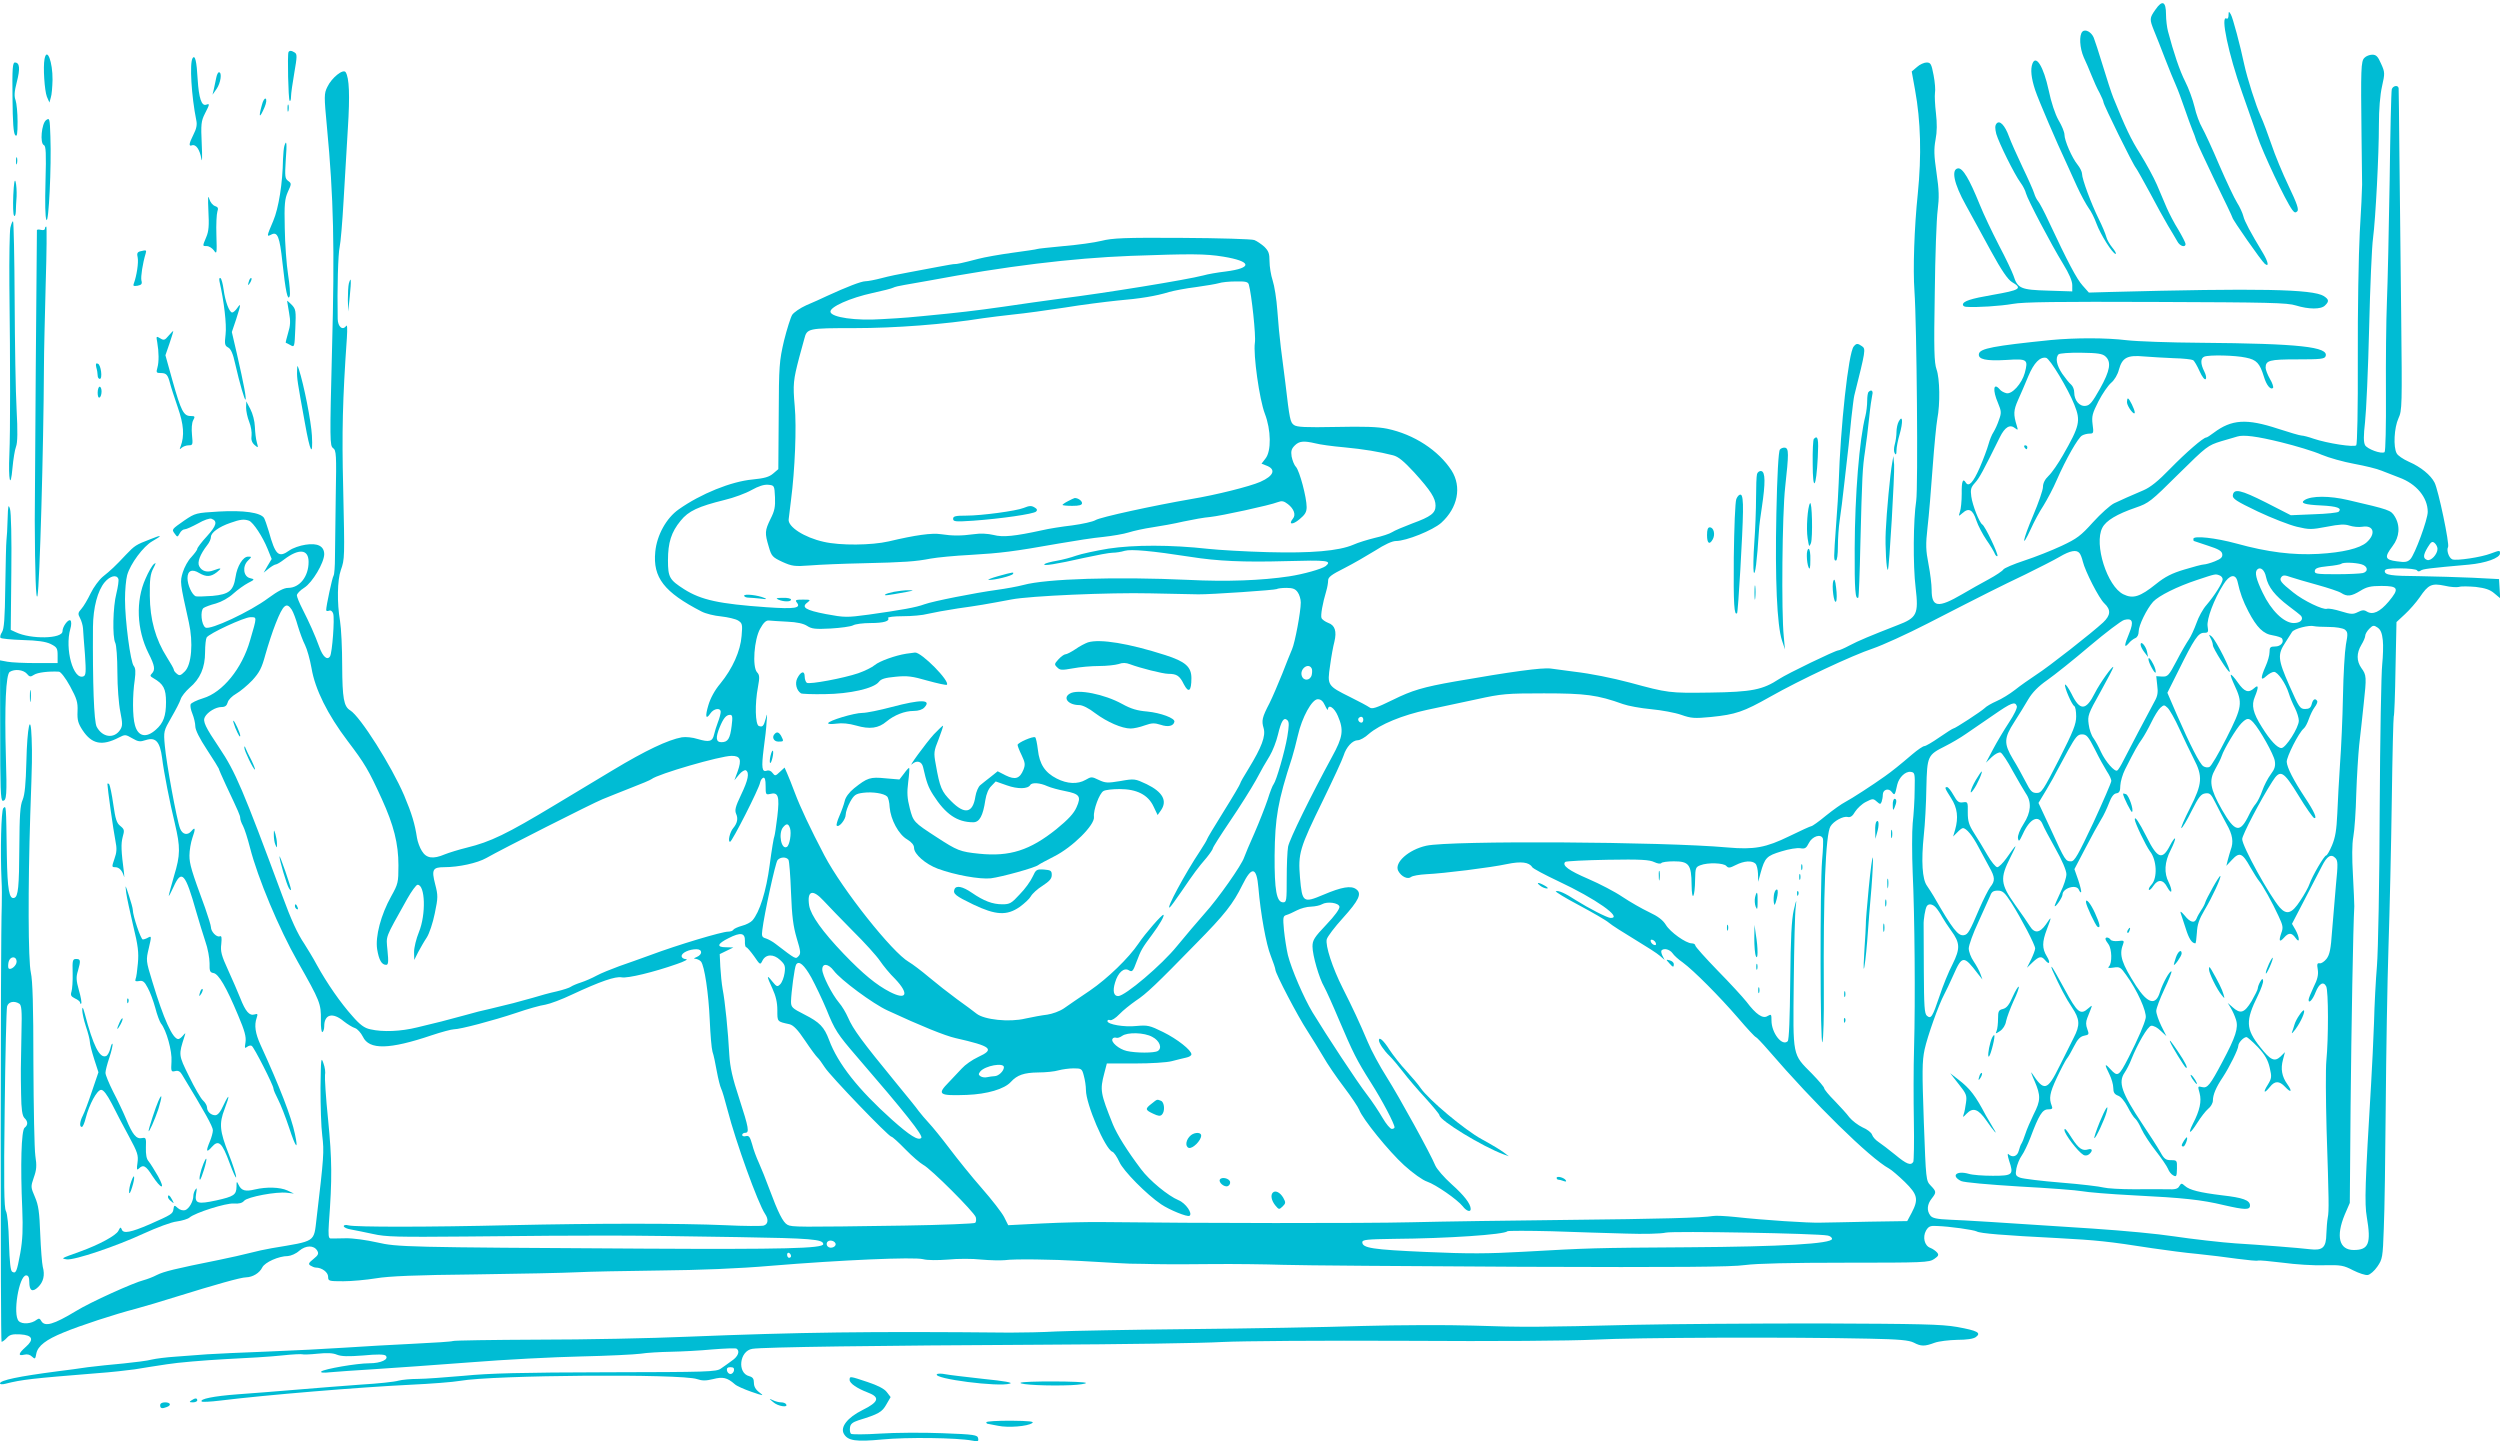<?xml version="1.0" standalone="no"?>
<!DOCTYPE svg PUBLIC "-//W3C//DTD SVG 20010904//EN"
 "http://www.w3.org/TR/2001/REC-SVG-20010904/DTD/svg10.dtd">
<svg version="1.0" xmlns="http://www.w3.org/2000/svg"
 width="1280pt" height="738pt" viewBox="0 0 1280 738"
 preserveAspectRatio="xMidYMid meet">
<g transform="translate(0,738) scale(0.1,-0.1)"
fill="#00bcd4" stroke="none">
<path d="M11036 7331 c-31 -44 -31 -49 -7 -109 11 -26 36 -90 56 -142 20 -52
45 -113 55 -135 10 -22 30 -76 45 -120 15 -44 33 -93 40 -110 7 -16 16 -41 20
-55 4 -13 48 -106 96 -207 49 -100 89 -184 89 -187 0 -10 149 -223 165 -236
24 -20 19 8 -9 55 -64 106 -94 162 -100 188 -4 16 -18 47 -32 69 -14 22 -55
109 -91 192 -35 83 -75 169 -88 192 -13 22 -31 70 -39 107 -9 37 -30 95 -48
130 -28 55 -59 147 -88 257 -5 19 -10 58 -10 86 0 67 -19 76 -54 25z"/>
<path d="M11410 7302 c0 -13 -4 -20 -10 -17 -33 20 10 -183 80 -380 23 -66 58
-164 76 -218 30 -90 146 -335 180 -381 11 -15 17 -17 26 -8 9 9 -1 39 -44 129
-31 65 -71 161 -88 213 -18 52 -42 117 -55 145 -24 52 -69 193 -85 267 -20 95
-58 237 -68 254 -11 18 -11 17 -12 -4z"/>
<path d="M10662 7218 c-18 -18 -14 -84 7 -132 11 -23 29 -65 40 -93 11 -28 29
-68 41 -89 11 -21 20 -43 20 -48 0 -12 150 -318 166 -336 6 -8 38 -65 71 -126
32 -61 74 -137 93 -169 19 -32 41 -68 48 -81 13 -25 42 -33 42 -13 0 6 -17 39
-37 73 -21 33 -47 84 -59 111 -12 28 -35 82 -51 120 -17 39 -55 108 -84 155
-49 77 -77 137 -139 290 -10 25 -34 99 -54 165 -20 66 -41 130 -46 142 -12 29
-43 46 -58 31z"/>
<path d="M1477 7113 c-6 -14 -1 -242 6 -249 4 -4 7 6 7 21 0 16 8 71 17 123
14 81 15 95 2 103 -17 11 -27 11 -32 2z"/>
<path d="M228 7078 c-8 -41 0 -162 12 -193 l13 -30 7 25 c5 14 8 55 9 91 1 93
-29 170 -41 107z"/>
<path d="M12106 7084 c-18 -17 -19 -55 -15 -399 1 -115 3 -228 3 -250 0 -22
-5 -132 -12 -245 -6 -113 -11 -402 -10 -643 1 -265 -3 -442 -8 -447 -11 -11
-148 10 -219 34 -25 9 -53 16 -61 16 -8 0 -63 16 -121 35 -161 53 -237 48
-329 -21 -17 -13 -34 -24 -38 -24 -15 0 -104 -77 -186 -161 -60 -62 -100 -94
-135 -109 -70 -30 -109 -47 -151 -67 -20 -10 -68 -53 -108 -97 -62 -69 -82
-84 -161 -121 -49 -23 -135 -57 -190 -75 -55 -18 -104 -39 -108 -46 -4 -7 -38
-30 -75 -50 -37 -20 -98 -54 -135 -76 -125 -73 -157 -68 -157 22 0 26 -7 85
-16 131 -14 72 -15 100 -5 189 7 58 18 195 26 305 8 110 19 223 24 250 15 77
13 207 -4 254 -12 35 -14 100 -9 389 2 191 9 383 15 427 8 64 7 102 -6 190
-13 89 -14 121 -5 170 8 41 8 83 2 136 -5 42 -7 88 -5 103 3 14 0 55 -7 91
-11 58 -15 65 -36 65 -12 0 -35 -10 -49 -23 l-27 -23 17 -94 c29 -159 34 -335
14 -533 -18 -172 -25 -387 -17 -497 12 -174 19 -1007 9 -1074 -15 -96 -17
-331 -3 -445 16 -136 7 -154 -93 -192 -136 -53 -201 -80 -246 -104 -26 -14
-52 -25 -57 -25 -15 0 -261 -119 -302 -146 -85 -56 -140 -67 -355 -70 -208 -3
-215 -2 -410 51 -91 24 -199 46 -285 56 -47 6 -101 13 -120 16 -43 6 -204 -16
-490 -66 -165 -29 -221 -46 -318 -94 -86 -42 -107 -49 -120 -39 -10 7 -54 31
-99 53 -117 58 -118 60 -103 161 6 46 16 100 22 122 13 54 3 85 -32 97 -15 6
-31 17 -34 25 -5 14 5 73 25 140 5 17 9 40 9 52 0 17 17 30 83 63 45 23 116
64 158 90 48 31 87 49 106 49 53 0 189 55 232 93 85 77 106 184 53 268 -67
103 -192 185 -330 214 -49 10 -119 12 -262 9 -156 -3 -200 -1 -215 10 -19 14
-22 27 -44 216 -7 52 -17 133 -23 180 -6 47 -14 132 -18 190 -4 58 -15 127
-24 154 -9 27 -16 71 -16 98 0 41 -5 53 -27 75 -16 14 -38 29 -51 34 -12 5
-179 10 -370 11 -294 2 -357 -1 -412 -15 -36 -9 -123 -21 -195 -27 -71 -7
-132 -13 -135 -15 -3 -2 -59 -10 -125 -19 -66 -9 -145 -23 -175 -31 -84 -22
-114 -28 -121 -27 -4 1 -42 -6 -85 -14 -44 -8 -113 -21 -154 -29 -41 -7 -103
-20 -136 -29 -34 -9 -71 -16 -83 -16 -21 0 -96 -29 -196 -75 -27 -13 -76 -35
-107 -48 -31 -14 -63 -36 -72 -49 -8 -13 -27 -73 -42 -133 -24 -104 -26 -126
-27 -383 l-2 -274 -27 -23 c-20 -17 -44 -24 -105 -30 -109 -10 -265 -73 -378
-153 -63 -44 -112 -132 -120 -217 -13 -132 45 -207 237 -306 21 -11 66 -22
100 -25 35 -4 74 -13 87 -21 22 -14 23 -20 18 -79 -6 -77 -46 -167 -109 -244
-29 -34 -51 -76 -61 -110 -18 -60 -13 -77 10 -43 17 26 53 31 53 8 0 -8 -6
-32 -14 -52 -8 -21 -17 -50 -20 -64 -8 -36 -25 -40 -83 -23 -28 9 -62 12 -82
9 -71 -13 -185 -67 -353 -168 -95 -57 -228 -137 -296 -178 -249 -150 -330
-189 -452 -219 -41 -10 -92 -26 -112 -34 -61 -26 -95 -21 -118 17 -11 17 -22
48 -25 67 -11 72 -26 123 -66 218 -65 151 -224 403 -276 435 -33 20 -40 62
-41 227 0 91 -5 194 -11 230 -16 94 -14 210 4 261 20 57 20 59 12 424 -7 281
-3 451 19 765 3 49 2 70 -4 61 -18 -25 -42 -4 -43 36 -3 155 2 335 10 368 5
22 14 128 20 235 6 107 16 275 22 372 11 171 7 259 -11 288 -12 20 -72 -28
-94 -75 -17 -34 -17 -47 -2 -206 34 -357 40 -615 26 -1137 -12 -468 -11 -494
5 -506 17 -12 18 -33 14 -247 -2 -129 -3 -270 -4 -314 0 -44 -3 -85 -7 -92 -7
-10 -38 -155 -38 -177 0 -4 7 -6 14 -3 9 4 18 -2 22 -15 8 -26 -5 -199 -16
-218 -14 -23 -37 -3 -55 47 -23 63 -51 125 -86 194 -16 31 -29 63 -29 71 0 8
17 26 38 39 42 27 101 127 102 171 0 42 -34 59 -96 49 -28 -4 -65 -17 -82 -29
-56 -40 -72 -25 -106 98 -9 30 -20 61 -24 68 -18 28 -105 40 -231 33 -118 -7
-121 -8 -176 -45 -67 -47 -67 -46 -50 -69 13 -18 14 -18 25 2 6 12 17 21 26
21 8 0 38 14 68 30 29 17 60 28 69 24 32 -12 26 -35 -23 -89 -28 -30 -50 -60
-50 -65 0 -6 -14 -24 -30 -42 -17 -17 -36 -52 -44 -78 -15 -50 -15 -50 31
-257 23 -103 14 -217 -21 -251 -21 -21 -27 -23 -40 -12 -9 7 -16 16 -16 21 0
5 -16 33 -35 63 -59 93 -87 194 -88 316 -1 84 3 112 18 140 14 27 15 32 3 22
-9 -7 -28 -40 -43 -75 -51 -113 -45 -261 15 -381 33 -65 36 -86 17 -105 -10
-10 -8 -14 8 -23 52 -30 65 -54 65 -123 0 -70 -13 -107 -52 -141 -49 -44 -91
-36 -107 23 -13 44 -13 154 -1 233 5 40 4 59 -5 70 -17 19 -45 233 -45 342 0
46 5 101 11 123 16 58 83 148 129 174 55 31 50 35 -11 10 -73 -28 -79 -32
-124 -79 -55 -59 -79 -81 -119 -113 -19 -16 -47 -54 -62 -85 -15 -31 -36 -67
-47 -79 -18 -20 -19 -26 -7 -48 7 -13 14 -37 15 -52 1 -16 5 -76 10 -134 6
-91 5 -107 -8 -112 -52 -20 -96 141 -67 243 6 19 6 38 1 43 -10 10 -41 -30
-41 -55 0 -39 -162 -42 -239 -5 l-26 12 3 295 c2 174 -1 307 -7 325 -8 25 -10
17 -12 -52 -1 -46 -4 -95 -6 -110 -2 -16 -4 -122 -6 -238 -2 -163 -6 -215 -17
-232 -8 -12 -11 -25 -7 -29 4 -4 55 -9 114 -11 75 -2 117 -8 142 -20 32 -16
36 -22 36 -58 l0 -40 -110 0 c-60 0 -127 3 -147 7 l-38 7 1 -360 c0 -292 2
-359 13 -359 20 0 22 27 16 230 -7 253 0 418 20 430 25 16 69 11 87 -9 14 -17
19 -18 37 -6 18 12 75 19 128 16 9 -1 33 -31 57 -75 34 -63 40 -81 38 -128 -2
-45 3 -62 26 -97 47 -71 99 -82 186 -37 31 16 34 16 68 -4 31 -18 40 -19 70
-9 50 16 72 -8 83 -92 8 -69 41 -236 65 -334 29 -123 29 -162 -4 -270 -16 -55
-28 -101 -27 -102 1 -2 13 20 25 47 41 91 60 70 116 -129 13 -46 34 -113 46
-150 13 -36 22 -87 22 -113 -1 -40 2 -47 20 -50 26 -4 66 -72 126 -216 34 -80
42 -110 38 -138 -5 -30 -4 -34 8 -24 8 6 19 9 24 5 12 -7 111 -202 111 -218 0
-7 11 -32 24 -57 13 -25 38 -89 56 -143 35 -107 49 -121 30 -33 -18 87 -78
242 -176 456 -27 59 -33 101 -20 138 7 21 5 23 -11 18 -26 -8 -46 15 -73 84
-12 30 -40 95 -62 143 -34 74 -40 96 -35 134 3 33 2 43 -8 39 -16 -6 -45 24
-45 47 0 8 -14 53 -30 99 -70 190 -80 224 -80 268 0 26 7 67 15 90 17 47 15
59 -5 35 -20 -24 -46 -18 -58 13 -17 43 -71 339 -78 423 -7 75 -6 77 33 145
22 38 44 80 48 94 4 14 25 40 45 58 55 46 80 104 80 183 0 35 4 69 8 75 13 21
193 104 224 104 34 0 35 6 -2 -120 -41 -143 -140 -265 -240 -295 -33 -10 -61
-24 -64 -31 -3 -8 1 -29 9 -48 8 -20 15 -49 15 -65 0 -18 21 -61 60 -120 33
-50 60 -94 60 -96 0 -3 16 -40 36 -83 67 -142 74 -158 74 -171 0 -7 6 -25 14
-39 8 -15 24 -65 36 -112 40 -156 148 -414 245 -585 114 -201 119 -214 118
-297 -1 -38 3 -66 8 -62 5 3 9 16 9 29 0 62 43 74 100 26 19 -15 45 -31 58
-35 12 -4 30 -24 40 -44 32 -68 135 -66 351 7 51 17 103 31 115 31 32 0 199
44 319 84 58 20 125 39 149 42 23 4 85 27 137 52 146 68 222 94 254 88 30 -6
166 27 282 68 39 13 60 25 48 25 -14 1 -23 7 -23 16 0 17 39 35 76 35 31 0 32
-27 1 -40 -15 -6 -17 -9 -6 -9 9 -1 22 -7 28 -14 18 -22 39 -163 45 -302 3
-71 9 -143 14 -160 6 -16 15 -61 22 -100 7 -38 17 -78 22 -88 5 -9 20 -59 33
-110 43 -166 155 -476 192 -532 19 -28 16 -53 -7 -60 -11 -3 -100 -3 -197 2
-234 10 -651 10 -1103 0 -415 -10 -788 -10 -825 -1 -15 4 -25 2 -25 -4 0 -6
17 -14 37 -17 21 -4 72 -14 113 -23 65 -15 127 -16 475 -13 708 7 777 7 1395
-3 372 -6 435 -11 435 -36 0 -22 -206 -27 -920 -23 -1230 7 -1259 8 -1365 32
-53 12 -124 22 -160 21 -36 -1 -71 -1 -78 -1 -10 1 -12 18 -8 79 17 228 16
324 -4 528 -12 115 -18 219 -16 230 3 12 0 39 -8 60 -12 36 -13 26 -15 -125 0
-91 3 -201 9 -246 10 -81 8 -110 -29 -422 -15 -126 0 -115 -231 -154 -30 -5
-80 -16 -110 -24 -30 -8 -102 -24 -160 -36 -224 -45 -281 -59 -317 -77 -21
-11 -51 -22 -66 -26 -53 -13 -274 -113 -347 -158 -116 -70 -161 -83 -179 -51
-7 13 -12 14 -23 6 -26 -21 -74 -25 -92 -7 -32 32 1 234 38 234 11 0 16 -10
16 -34 0 -45 16 -54 45 -26 27 26 36 61 24 104 -4 17 -10 93 -13 168 -4 112
-9 147 -27 189 -22 51 -22 53 -6 100 14 39 16 60 8 111 -5 35 -9 248 -10 473
0 296 -4 425 -13 465 -14 60 -15 438 -3 810 10 285 10 295 7 390 -5 141 -23
59 -27 -121 -3 -113 -8 -167 -19 -194 -13 -29 -16 -81 -17 -239 -1 -209 -6
-257 -26 -263 -26 -9 -35 42 -38 216 -4 265 -3 257 -18 243 -11 -12 -16 -218
-9 -372 2 -32 2 -85 1 -127 -7 -187 -7 -2233 -1 -2233 5 0 17 9 27 20 15 17
29 20 69 18 63 -4 72 -26 27 -65 -37 -33 -40 -47 -7 -39 16 4 30 0 40 -10 15
-14 17 -13 22 16 8 39 49 71 140 108 84 35 261 93 369 121 44 12 136 39 205
61 206 64 334 100 360 100 34 1 69 22 83 51 13 26 84 58 131 58 15 1 42 12 58
27 35 29 75 29 92 1 9 -15 6 -23 -19 -43 -25 -20 -28 -26 -15 -34 8 -5 20 -10
27 -10 31 0 63 -24 63 -47 0 -22 3 -23 78 -23 42 0 118 7 167 15 65 11 205 17
508 20 229 3 463 8 520 11 56 3 246 7 422 9 207 2 408 10 570 24 363 30 734
46 781 34 23 -6 75 -6 128 -2 49 5 126 5 170 0 45 -4 99 -5 121 -3 46 7 246 4
385 -4 189 -11 226 -13 255 -14 17 0 48 -1 70 -1 70 -2 155 -3 355 -1 107 1
269 -1 360 -4 91 -3 640 -7 1220 -10 806 -3 1076 -1 1145 9 60 8 231 12 515
12 399 0 427 1 453 19 22 15 25 21 15 33 -7 8 -22 19 -35 24 -30 11 -40 55
-22 88 13 22 22 26 54 24 68 -2 191 -20 206 -28 16 -10 137 -20 414 -34 201
-11 254 -16 485 -52 69 -10 172 -24 230 -29 58 -6 150 -17 205 -25 54 -7 102
-12 106 -9 5 2 61 -3 126 -11 65 -9 161 -15 213 -13 86 2 100 -1 148 -26 30
-15 63 -26 75 -24 12 2 34 21 49 43 26 38 28 46 33 195 4 85 8 369 10 630 2
261 8 626 14 810 6 184 14 524 17 755 3 231 8 423 10 427 3 4 7 114 9 245 l5
238 43 40 c24 22 58 61 76 87 44 65 61 73 128 59 29 -7 62 -9 73 -6 11 4 50 3
86 0 49 -6 73 -14 95 -33 l30 -25 -3 49 -3 49 -135 7 c-74 3 -196 7 -270 8
-150 1 -180 6 -180 26 0 11 18 14 79 14 45 0 83 -5 86 -10 4 -7 11 -7 18 -2
11 9 44 13 247 31 87 8 160 34 160 58 0 16 -1 16 -47 -1 -48 -19 -176 -38
-197 -30 -18 7 -31 47 -22 63 9 13 -50 294 -69 330 -20 39 -70 80 -132 107
-29 13 -57 32 -62 43 -18 32 -13 131 9 179 19 41 19 62 14 535 -3 271 -7 638
-9 817 -2 179 -3 331 -4 338 -2 18 -29 14 -35 -5 -3 -10 -8 -220 -11 -468 -4
-247 -10 -526 -14 -620 -4 -93 -6 -304 -5 -467 1 -168 -2 -300 -7 -303 -17
-11 -89 16 -100 36 -8 16 -8 47 0 118 6 53 16 270 21 482 5 213 14 420 20 460
13 100 30 426 30 580 0 79 6 153 16 197 15 67 15 72 -5 116 -16 37 -25 46 -45
46 -13 0 -32 -7 -40 -16z m-5843 -1018 c146 -24 152 -58 13 -76 -43 -5 -94
-14 -114 -20 -88 -23 -507 -91 -732 -119 -36 -5 -101 -14 -145 -20 -232 -34
-293 -42 -435 -57 -211 -21 -210 -21 -335 -28 -134 -9 -258 9 -263 37 -5 25
101 72 216 97 51 11 98 23 105 27 7 4 32 10 57 14 25 4 81 14 125 22 395 74
728 115 1035 127 306 11 381 11 473 -4z m131 -143 c14 -49 37 -263 31 -298 -9
-60 23 -290 51 -363 32 -83 34 -192 3 -230 l-20 -26 23 -9 c53 -19 41 -53 -29
-84 -55 -24 -227 -67 -353 -88 -191 -33 -468 -93 -491 -108 -13 -8 -67 -20
-119 -27 -52 -6 -122 -17 -155 -25 -138 -30 -200 -37 -248 -24 -29 7 -68 9
-100 4 -67 -9 -110 -9 -170 0 -46 7 -128 -4 -267 -37 -87 -20 -248 -22 -333
-2 -99 22 -184 77 -179 115 2 13 7 58 12 99 20 153 29 375 19 480 -10 113 -7
135 23 250 11 41 23 84 26 95 14 54 18 55 256 55 208 0 462 19 661 51 33 5
103 13 155 19 52 5 169 21 260 35 91 15 212 30 270 36 118 10 198 23 266 44
25 7 87 19 137 25 51 7 103 16 117 20 14 5 53 9 87 9 51 1 63 -2 67 -16z
m5284 -807 c77 -19 170 -47 208 -64 38 -16 113 -37 168 -47 54 -10 117 -25
140 -35 22 -9 63 -25 90 -35 88 -32 146 -102 146 -176 0 -39 -66 -218 -89
-242 -15 -15 -27 -17 -69 -11 -62 8 -65 21 -22 78 36 47 40 105 11 152 -20 32
-25 34 -240 84 -94 22 -186 22 -221 0 -25 -16 -1 -24 85 -28 82 -4 107 -14 89
-32 -5 -5 -62 -11 -127 -13 l-118 -5 -127 65 c-131 66 -165 73 -170 37 -2 -17
17 -30 128 -83 72 -34 162 -69 200 -78 63 -15 74 -15 153 0 66 13 92 14 116 6
18 -6 47 -9 66 -6 59 10 71 -36 22 -80 -35 -31 -123 -52 -247 -59 -130 -7
-260 9 -419 53 -106 29 -221 42 -221 24 0 -6 1 -11 3 -11 1 0 34 -11 72 -24
53 -17 71 -27 73 -43 2 -16 -6 -24 -38 -37 -22 -9 -48 -16 -56 -16 -9 0 -54
-12 -100 -26 -64 -19 -99 -37 -145 -74 -82 -66 -118 -77 -167 -53 -83 40 -152
257 -108 341 19 37 75 70 171 103 67 23 77 31 218 171 146 144 150 147 220
169 40 11 77 23 82 24 32 10 101 1 223 -29z m-4943 -6 c22 -6 87 -15 145 -20
105 -10 181 -23 252 -41 28 -7 55 -30 109 -88 85 -94 109 -132 109 -170 0 -38
-23 -56 -119 -91 -45 -17 -92 -37 -104 -45 -12 -8 -52 -21 -88 -29 -36 -9 -86
-24 -110 -35 -75 -32 -214 -44 -439 -38 -113 3 -250 11 -305 17 -190 21 -379
21 -510 1 -66 -11 -140 -27 -165 -36 -25 -9 -69 -21 -99 -26 -30 -5 -59 -13
-63 -17 -12 -12 58 -1 204 32 64 14 128 26 144 26 16 0 44 4 63 10 33 9 136 0
336 -31 138 -22 273 -28 488 -22 213 6 238 3 205 -25 -19 -15 -115 -42 -188
-53 -140 -21 -319 -28 -515 -18 -369 17 -728 6 -845 -26 -30 -8 -91 -19 -135
-25 -116 -16 -328 -58 -372 -74 -43 -16 -116 -29 -286 -53 -112 -15 -122 -15
-219 3 -104 20 -128 35 -93 60 17 13 14 14 -24 14 -36 0 -41 -2 -32 -14 25
-30 -9 -35 -154 -25 -243 17 -335 37 -422 92 -75 48 -83 61 -83 148 0 91 17
145 65 203 40 50 91 73 224 106 47 11 109 34 139 51 36 20 64 29 85 27 32 -3
32 -4 35 -64 2 -49 -2 -70 -23 -111 -29 -60 -30 -72 -9 -142 14 -49 19 -54 70
-78 49 -22 62 -24 142 -18 48 4 168 9 267 11 219 5 272 9 350 24 33 6 125 15
205 19 154 9 219 17 450 58 80 14 183 30 229 34 46 5 105 15 130 23 25 8 80
20 121 26 41 6 113 19 160 30 47 10 108 21 136 23 57 6 306 60 346 76 21 8 31
6 52 -10 31 -24 42 -55 26 -74 -25 -31 -3 -34 33 -4 29 24 37 37 37 63 0 49
-36 185 -55 206 -9 9 -18 33 -22 53 -4 27 -1 39 16 56 23 23 46 25 106 11z
m-5460 -396 c22 -9 70 -82 95 -144 l21 -52 -21 -35 -20 -35 26 21 c15 12 31
21 36 21 5 0 24 11 42 25 76 58 126 54 126 -12 0 -75 -46 -133 -105 -133 -21
0 -52 -16 -101 -52 -92 -69 -299 -166 -322 -151 -21 13 -28 86 -10 100 7 5 35
16 63 23 30 9 65 28 90 51 22 20 56 44 75 54 35 18 35 19 10 25 -34 8 -40 60
-11 89 21 21 21 21 1 21 -26 0 -56 -49 -64 -104 -11 -71 -33 -89 -118 -97 -40
-3 -79 -4 -86 -2 -19 8 -42 58 -42 93 0 38 23 49 60 26 36 -21 59 -20 90 4 28
22 24 25 -16 10 -33 -13 -61 -5 -74 21 -11 20 4 60 41 108 11 13 19 32 19 42
0 22 41 52 100 72 50 18 70 20 95 11z m11205 -144 c0 -28 -34 -64 -53 -57 -22
8 -21 25 3 65 17 28 23 32 35 22 8 -7 15 -20 15 -30z m-1833 -22 c6 -7 13 -26
17 -43 12 -50 83 -189 110 -214 35 -33 33 -61 -6 -98 -56 -52 -280 -228 -343
-268 -33 -22 -82 -56 -108 -77 -27 -21 -69 -47 -95 -58 -25 -11 -53 -27 -61
-36 -18 -17 -151 -104 -160 -104 -3 0 -35 -20 -71 -45 -36 -25 -70 -45 -77
-45 -7 0 -35 -19 -62 -42 -62 -53 -104 -87 -141 -113 -60 -43 -171 -115 -202
-131 -18 -9 -63 -41 -99 -70 -36 -30 -70 -54 -75 -54 -4 0 -55 -23 -112 -51
-121 -59 -180 -70 -317 -58 -332 30 -1419 36 -1542 9 -91 -20 -166 -87 -144
-129 16 -30 49 -45 66 -31 7 6 42 12 77 14 90 4 330 34 414 52 72 15 113 10
129 -16 4 -7 64 -39 134 -72 190 -89 331 -188 268 -188 -17 0 -115 51 -177 90
-55 36 -90 52 -104 47 -5 -2 47 -34 117 -71 69 -37 139 -77 154 -90 15 -13 75
-51 133 -86 58 -35 116 -72 129 -84 l24 -21 -11 21 c-6 12 -8 24 -5 28 13 13
42 5 56 -14 7 -11 31 -33 53 -48 57 -42 187 -173 283 -284 46 -54 87 -98 91
-98 3 0 32 -30 64 -67 235 -273 519 -552 618 -606 13 -7 49 -38 81 -69 65 -64
71 -88 35 -157 l-23 -43 -195 -3 c-107 -2 -220 -5 -250 -5 -59 -2 -290 13
-435 29 -49 5 -101 8 -115 5 -54 -9 -265 -15 -750 -20 -278 -3 -635 -8 -795
-12 -243 -6 -1089 -5 -1580 1 -71 1 -209 -2 -307 -7 l-176 -9 -21 42 c-12 23
-63 89 -114 147 -51 58 -125 150 -165 203 -40 53 -88 112 -106 131 -18 19 -41
47 -52 61 -10 15 -64 81 -119 148 -172 210 -217 271 -243 331 -11 25 -31 59
-46 76 -37 44 -86 141 -86 170 0 34 31 31 59 -6 34 -46 201 -170 276 -204 170
-79 294 -129 347 -141 185 -42 203 -57 116 -97 -30 -14 -67 -40 -83 -58 -17
-18 -47 -50 -67 -71 -62 -63 -52 -70 92 -65 104 4 193 30 226 67 32 35 67 47
139 48 39 0 86 5 105 11 19 5 54 10 77 10 40 0 43 -2 52 -37 6 -21 11 -54 11
-74 0 -72 98 -301 135 -316 8 -2 24 -26 36 -52 20 -46 140 -167 214 -217 43
-29 134 -66 145 -59 18 11 -19 65 -56 80 -53 22 -149 101 -192 159 -71 94
-122 176 -144 229 -64 160 -67 175 -44 262 l13 50 144 0 c80 0 164 5 189 12
25 7 57 14 73 18 15 3 27 10 27 17 0 21 -72 78 -145 114 -69 34 -79 36 -136
31 -63 -7 -149 8 -149 25 0 6 6 8 14 5 7 -3 28 10 47 30 19 20 57 50 84 69 54
35 107 86 308 292 149 151 190 204 238 301 48 98 73 93 82 -14 11 -132 40
-292 63 -348 13 -33 24 -66 24 -72 0 -19 115 -239 163 -312 24 -38 61 -97 82
-133 20 -36 68 -106 106 -156 38 -50 73 -103 78 -116 18 -48 152 -213 230
-284 45 -41 96 -77 118 -84 44 -15 154 -91 182 -126 19 -25 41 -32 41 -14 0
26 -34 70 -98 127 -38 34 -75 77 -83 95 -24 59 -184 350 -249 453 -35 55 -79
136 -97 180 -45 106 -76 172 -128 275 -53 105 -90 219 -82 251 4 14 40 62 82
108 83 92 99 126 69 148 -26 20 -74 12 -168 -28 -104 -44 -109 -40 -120 87
-10 125 -4 148 119 399 51 105 98 206 104 226 14 45 46 79 73 79 11 0 37 14
56 32 57 49 173 97 301 124 64 14 178 38 253 54 127 28 152 30 343 30 213 0
274 -8 405 -55 25 -9 89 -21 143 -26 54 -5 124 -18 155 -29 51 -18 68 -19 152
-11 127 13 166 26 304 104 152 86 418 211 526 247 47 16 173 73 280 128 302
155 366 187 500 251 69 34 148 74 175 90 54 32 87 38 102 19z m1443 -57 c33
-9 38 -37 8 -45 -13 -3 -74 -6 -136 -6 -103 0 -113 2 -110 18 2 13 17 18 66
23 34 3 65 9 69 12 8 9 70 7 103 -2z m-488 -65 c11 -52 46 -96 116 -149 31
-23 60 -46 64 -51 13 -19 -5 -36 -38 -36 -50 0 -116 64 -159 155 -34 70 -42
105 -28 119 16 16 38 -2 45 -38z m-238 8 c9 -3 16 -12 16 -20 0 -18 -42 -84
-83 -132 -18 -20 -41 -62 -51 -92 -11 -30 -28 -68 -39 -84 -11 -16 -40 -65
-63 -110 -40 -76 -45 -81 -74 -80 l-30 2 5 -47 c5 -35 2 -55 -13 -81 -37 -69
-136 -256 -159 -302 -13 -26 -27 -50 -33 -53 -13 -8 -59 44 -83 95 -11 25 -28
56 -38 70 -11 14 -22 46 -25 72 -6 43 -3 53 60 165 36 65 66 122 66 127 0 14
-69 -82 -94 -132 -46 -92 -77 -93 -120 -4 -16 31 -31 52 -33 46 -4 -13 34
-101 47 -109 6 -3 10 -27 10 -53 0 -39 -14 -75 -87 -219 -82 -160 -90 -173
-115 -173 -24 0 -32 9 -57 58 -16 31 -45 84 -65 116 -47 79 -46 107 7 189 23
36 56 89 72 117 21 35 51 66 97 98 37 26 135 104 217 174 83 70 162 130 177
134 42 11 50 -8 26 -67 -26 -62 -28 -81 -4 -54 9 12 25 24 35 28 10 4 17 17
17 34 0 31 41 115 74 152 29 31 123 78 226 112 96 32 93 31 114 23z m502 -49
c54 -15 109 -33 121 -41 31 -20 52 -17 98 11 32 20 53 25 108 25 87 0 93 -13
37 -80 -45 -53 -81 -70 -112 -51 -14 9 -24 8 -46 -3 -24 -12 -34 -12 -86 4
-32 10 -64 16 -72 13 -19 -7 -120 41 -173 84 -63 50 -73 63 -60 79 8 10 18 10
48 -1 21 -7 82 -25 137 -40z m-11260 31 c3 -7 -2 -41 -10 -74 -18 -68 -21
-223 -6 -253 6 -10 11 -79 11 -151 0 -73 7 -164 15 -202 12 -61 12 -73 -1 -93
-31 -47 -91 -39 -120 16 -14 27 -21 221 -19 511 1 100 24 186 60 229 27 32 61
41 70 17z m10850 -13 c13 -60 28 -100 56 -154 43 -82 76 -115 125 -122 23 -4
44 -11 47 -16 12 -19 -7 -41 -35 -41 -25 0 -29 -4 -29 -29 0 -16 -9 -48 -20
-72 -27 -61 -26 -78 3 -51 13 12 31 22 40 22 19 0 60 -59 76 -111 6 -20 20
-53 31 -74 11 -22 20 -51 20 -65 0 -35 -67 -140 -89 -140 -21 0 -57 38 -100
107 -46 73 -55 112 -36 156 20 49 19 64 -3 44 -30 -27 -50 -20 -84 28 -17 25
-34 43 -36 40 -3 -2 6 -26 18 -52 43 -92 41 -111 -40 -271 -40 -79 -79 -146
-88 -149 -8 -4 -22 -2 -31 4 -18 11 -68 109 -137 267 l-47 109 57 114 c80 162
101 193 130 193 22 0 24 3 19 33 -6 36 33 140 81 215 31 50 62 56 72 15z
m-4812 -55 c9 -12 16 -36 16 -53 0 -47 -30 -207 -45 -240 -7 -16 -30 -73 -50
-125 -21 -52 -50 -120 -65 -150 -38 -73 -42 -90 -30 -129 11 -40 -10 -96 -77
-206 -24 -38 -43 -72 -43 -76 0 -4 -38 -69 -85 -144 -47 -75 -85 -139 -85
-142 0 -3 -16 -30 -35 -59 -78 -117 -178 -303 -156 -290 5 3 32 41 61 83 62
91 83 120 128 172 17 21 32 43 32 48 0 5 40 68 88 139 49 72 108 166 132 209
23 44 55 100 71 125 15 25 34 74 42 108 17 71 30 93 49 74 9 -9 8 -29 -1 -84
-13 -76 -56 -225 -70 -243 -5 -5 -19 -41 -31 -80 -13 -38 -43 -115 -67 -170
-25 -55 -48 -111 -53 -125 -12 -38 -133 -211 -203 -288 -34 -38 -97 -113 -140
-165 -78 -97 -267 -257 -302 -257 -23 0 -29 26 -16 69 15 52 46 79 71 63 17
-10 21 -6 40 46 22 58 27 67 79 137 38 51 64 96 58 101 -5 6 -94 -96 -128
-147 -50 -74 -157 -178 -249 -241 -52 -35 -112 -76 -133 -91 -22 -15 -59 -28
-85 -32 -26 -3 -76 -12 -112 -20 -82 -20 -211 -6 -250 25 -14 11 -59 45 -100
74 -41 30 -106 81 -144 113 -38 32 -84 67 -103 78 -84 48 -340 370 -432 545
-72 137 -124 248 -151 320 -15 41 -34 87 -41 103 l-12 27 -24 -22 c-23 -22
-25 -22 -38 -5 -7 10 -19 15 -29 11 -25 -9 -28 16 -16 112 7 49 14 112 15 139
4 43 3 45 -4 17 -11 -40 -16 -46 -36 -39 -18 8 -21 112 -4 201 9 48 8 61 -5
74 -25 28 -15 168 16 223 17 31 30 43 44 42 10 -1 53 -4 94 -6 51 -2 85 -10
103 -22 23 -15 42 -17 120 -13 51 3 102 10 114 16 12 7 52 12 90 12 68 0 100
10 90 26 -3 5 32 9 76 9 45 0 102 5 127 12 25 6 95 19 155 28 101 14 142 21
275 46 93 18 501 36 710 31 118 -2 229 -5 245 -5 63 -1 397 22 402 27 4 3 26
6 49 6 33 0 46 -5 58 -22z m-5150 -90 c8 -13 22 -50 31 -83 10 -33 26 -77 37
-98 10 -20 25 -73 33 -118 18 -108 82 -237 185 -373 88 -116 107 -148 175
-297 61 -134 85 -228 85 -340 0 -88 -2 -95 -37 -158 -53 -95 -82 -206 -72
-271 9 -55 23 -80 46 -80 11 0 13 14 7 73 -7 80 -16 55 101 265 22 39 46 72
53 72 39 0 44 -151 7 -242 -14 -34 -25 -80 -25 -102 l1 -41 20 40 c12 22 31
56 44 75 13 20 31 74 41 123 17 82 17 92 2 150 -19 74 -13 87 46 87 75 0 170
21 216 47 75 43 541 279 595 301 28 12 93 37 145 58 52 20 100 40 106 45 32
26 352 119 410 119 45 0 52 -19 31 -79 l-17 -46 24 29 c13 16 29 25 35 22 19
-12 12 -49 -25 -126 -29 -61 -33 -78 -25 -97 11 -24 6 -48 -15 -73 -17 -20
-29 -70 -16 -70 10 0 149 273 154 304 2 11 9 21 16 24 8 2 12 -10 12 -42 0
-44 1 -46 23 -41 42 11 49 -12 37 -115 -6 -51 -13 -96 -15 -101 -3 -4 -14 -70
-24 -146 -18 -137 -52 -244 -89 -286 -8 -9 -32 -22 -53 -27 -21 -6 -41 -15
-44 -20 -3 -6 -15 -10 -27 -10 -32 0 -259 -68 -398 -120 -47 -17 -119 -43
-160 -57 -41 -15 -93 -36 -115 -48 -22 -12 -58 -28 -80 -35 -22 -7 -45 -17
-52 -22 -6 -5 -39 -16 -73 -24 -33 -7 -88 -22 -123 -33 -66 -19 -127 -35 -217
-56 -30 -6 -89 -21 -130 -33 -41 -11 -95 -25 -120 -32 -25 -6 -80 -19 -123
-30 -84 -21 -177 -25 -241 -10 -30 6 -53 23 -92 68 -60 67 -129 166 -182 262
-19 36 -49 84 -64 108 -34 50 -67 121 -113 247 -201 543 -240 634 -322 756
-72 107 -86 136 -74 158 14 26 56 51 85 51 19 0 27 7 32 24 3 13 22 32 43 44
21 12 58 43 83 69 37 41 48 62 67 132 13 46 36 118 53 160 38 96 55 110 82 69z
m10430 -88 c36 0 70 -6 81 -13 16 -13 17 -20 6 -78 -6 -35 -13 -154 -15 -264
-2 -110 -9 -265 -15 -345 -5 -80 -12 -195 -14 -255 -4 -86 -10 -122 -27 -163
-12 -29 -26 -52 -30 -52 -10 0 -71 -105 -85 -145 -5 -16 -27 -56 -48 -87 -42
-65 -69 -74 -104 -35 -52 59 -193 314 -193 351 0 20 93 199 154 294 41 65 56
57 135 -72 37 -61 73 -112 79 -114 18 -6 1 33 -47 105 -58 88 -91 152 -93 182
-1 26 61 149 87 171 8 6 19 28 26 48 7 20 20 48 30 61 10 13 16 27 13 32 -10
16 -22 9 -28 -16 -5 -19 -13 -25 -34 -25 -26 0 -31 8 -81 121 -59 134 -61 158
-19 221 12 20 28 43 33 52 10 17 88 37 113 30 8 -2 42 -4 76 -4z m276 -68 c3
-27 1 -83 -3 -123 -5 -41 -11 -375 -13 -744 -1 -368 -8 -728 -14 -800 -6 -71
-13 -202 -15 -290 -3 -88 -10 -230 -15 -315 -31 -514 -34 -611 -22 -681 23
-136 10 -169 -67 -169 -75 0 -92 70 -46 181 l26 60 4 492 c4 408 13 922 19
1027 0 14 -3 86 -7 161 -5 86 -5 157 2 195 6 32 13 131 15 219 3 88 10 201 15
250 6 50 16 144 23 210 15 139 15 148 -12 185 -25 36 -25 76 0 118 11 18 20
39 20 47 0 8 9 24 21 36 18 18 23 19 42 6 16 -11 23 -28 27 -65z m-5485 -143
c4 -5 4 -21 1 -35 -8 -30 -42 -32 -51 -4 -11 35 33 68 50 39z m69 -191 c8 -18
15 -27 15 -20 2 29 33 9 51 -34 31 -72 26 -107 -30 -209 -106 -195 -218 -422
-225 -460 -4 -22 -7 -95 -7 -162 0 -113 -1 -123 -18 -123 -34 0 -45 61 -44
240 2 193 16 277 89 500 8 25 21 76 30 114 21 93 72 186 102 186 16 0 27 -10
37 -32z m3542 -3 c4 -8 -14 -45 -40 -84 -25 -38 -62 -100 -82 -138 l-36 -68
30 29 c17 16 37 26 45 23 8 -3 36 -45 62 -94 27 -48 57 -100 67 -115 31 -44
27 -97 -11 -156 -20 -31 -31 -60 -29 -74 4 -20 7 -16 25 22 36 80 81 101 102
48 5 -13 34 -68 65 -123 34 -60 56 -112 56 -131 0 -17 -13 -58 -30 -92 -16
-34 -30 -66 -30 -70 1 -13 40 43 40 57 0 34 72 56 84 25 4 -9 9 -15 11 -12 3
3 -4 30 -14 61 l-20 57 56 107 c31 60 67 125 80 146 13 20 31 59 41 85 12 32
24 48 37 50 16 2 21 11 21 40 1 21 12 58 24 82 51 101 66 127 87 156 11 16 33
55 48 86 15 31 35 64 46 74 18 16 20 16 37 0 10 -9 38 -58 61 -109 23 -50 56
-119 73 -152 47 -90 44 -128 -19 -252 -29 -57 -49 -103 -44 -103 4 0 28 39 52
88 37 73 48 87 71 90 23 3 29 -4 52 -50 14 -29 40 -77 56 -107 31 -54 37 -92
21 -133 -4 -13 -11 -36 -15 -52 l-7 -29 29 31 c38 41 53 35 93 -37 18 -31 38
-63 45 -71 18 -21 69 -112 100 -180 23 -49 25 -59 14 -88 -14 -41 -9 -49 15
-22 23 26 39 25 58 -2 23 -33 22 1 0 41 l-18 31 65 125 c36 69 75 145 88 170
26 52 47 65 69 42 13 -13 14 -30 3 -138 -6 -68 -15 -175 -20 -238 -6 -89 -12
-119 -28 -140 -11 -14 -27 -25 -35 -23 -13 2 -15 -4 -10 -32 4 -26 -1 -50 -21
-89 -14 -30 -26 -59 -26 -66 0 -22 21 0 36 39 18 45 40 57 54 30 12 -22 12
-269 1 -380 -4 -41 -3 -199 1 -350 12 -369 13 -420 6 -455 -3 -16 -6 -53 -7
-82 -1 -71 -19 -87 -85 -79 -47 6 -264 23 -381 30 -63 4 -230 23 -315 36 -87
13 -243 28 -420 40 -502 33 -645 42 -725 45 -70 3 -92 8 -102 22 -19 25 -16
57 7 86 25 32 25 36 -5 67 -24 25 -24 27 -35 325 -9 259 -9 310 4 372 15 68
71 227 101 283 8 14 28 57 46 97 45 102 53 103 126 7 l23 -29 -10 28 c-5 15
-21 44 -35 65 -14 20 -25 50 -25 66 0 16 22 78 50 137 27 59 54 119 60 133 7
20 16 26 39 26 24 0 35 -9 69 -62 52 -82 122 -216 122 -234 0 -8 -10 -34 -21
-57 l-21 -42 29 28 c33 31 45 33 63 12 23 -28 30 -15 10 18 -25 41 -25 73 0
139 26 68 25 70 -5 25 -31 -44 -58 -48 -82 -9 -9 15 -43 64 -76 110 -75 106
-78 135 -24 242 39 77 36 76 -20 -4 -18 -25 -39 -46 -47 -46 -8 0 -31 28 -51
63 -20 34 -50 85 -68 112 -26 41 -32 60 -32 105 1 54 0 56 -25 52 -21 -3 -29
3 -48 37 -13 23 -27 41 -33 41 -14 0 -12 -5 21 -57 32 -50 38 -99 20 -162
l-10 -34 21 21 c11 12 24 22 29 22 18 0 49 -38 80 -97 17 -32 42 -78 55 -102
30 -53 31 -71 5 -103 -10 -14 -35 -63 -55 -109 -51 -120 -59 -133 -79 -137
-30 -6 -58 29 -156 200 -8 14 -24 38 -34 53 -24 33 -30 125 -16 260 6 55 12
164 13 242 4 164 6 167 97 213 30 15 78 43 105 62 28 19 90 62 140 96 94 65
112 72 121 47z m-6580 -102 c-8 -65 -19 -83 -52 -83 -29 0 -31 23 -9 77 19 46
33 63 53 63 12 0 14 -10 8 -57z m3234 32 c0 -8 -4 -15 -9 -15 -13 0 -22 16
-14 24 11 11 23 6 23 -9z m4557 -14 c33 -36 105 -164 110 -197 4 -26 0 -41
-21 -69 -15 -20 -34 -57 -43 -83 -9 -26 -24 -56 -33 -67 -10 -11 -25 -36 -34
-55 -47 -98 -72 -93 -140 25 -61 108 -67 149 -34 207 14 24 29 54 33 67 11 35
75 142 101 168 28 28 38 29 61 4z m-811 -138 c21 -43 49 -93 61 -112 13 -19
23 -41 23 -49 0 -9 -42 -105 -92 -214 -78 -165 -96 -198 -114 -198 -28 0 -30
2 -103 162 l-64 137 41 68 c22 37 46 80 53 95 8 14 34 63 58 107 39 70 49 81
71 81 23 0 32 -10 66 -77z m-923 -208 c0 -49 -5 -126 -10 -170 -4 -44 -4 -159
0 -255 10 -213 14 -651 7 -895 -3 -99 -3 -268 -1 -377 2 -108 0 -201 -3 -207
-13 -20 -34 -12 -93 37 -32 26 -70 55 -85 65 -14 9 -29 25 -33 37 -3 11 -25
28 -49 38 -23 11 -53 34 -67 51 -13 18 -48 56 -76 85 -29 29 -53 58 -53 64 0
6 -28 39 -63 75 -101 102 -97 82 -93 468 2 184 6 357 10 384 5 45 4 43 -10
-15 -11 -49 -16 -139 -18 -363 -2 -192 -6 -301 -13 -308 -28 -28 -83 42 -83
106 0 32 -1 34 -20 23 -24 -16 -59 8 -108 73 -19 24 -85 96 -148 160 -63 65
-114 122 -114 128 0 6 -8 11 -18 11 -30 0 -111 58 -133 95 -15 24 -39 43 -86
65 -36 17 -97 52 -136 78 -38 26 -117 67 -175 92 -100 43 -136 69 -118 87 4 4
102 9 217 11 169 3 215 0 239 -12 17 -8 32 -10 36 -5 3 5 32 9 64 9 77 0 90
-16 91 -120 1 -92 17 -67 18 28 1 58 3 63 27 72 38 15 120 12 133 -4 10 -11
17 -11 48 5 43 22 84 24 101 7 7 -7 12 -30 13 -52 l1 -41 12 45 c22 79 31 88
107 111 38 12 82 19 97 16 23 -4 30 0 43 26 17 35 62 50 72 24 3 -8 1 -59 -4
-113 -11 -130 -10 -969 2 -929 5 17 8 134 7 260 -3 495 9 804 34 844 16 27 66
54 88 48 14 -3 25 4 38 27 11 17 35 40 55 50 35 18 38 18 56 2 17 -15 19 -15
25 -1 3 9 6 25 6 36 0 27 30 36 46 14 15 -20 16 -17 28 38 9 37 42 69 69 65
21 -3 22 -7 20 -93z m-5758 -196 c8 -26 -2 -86 -16 -95 -29 -17 -45 69 -20
100 18 22 28 20 36 -5z m-8 -161 c4 -7 10 -83 13 -168 5 -124 11 -171 29 -233
21 -69 22 -80 9 -93 -15 -15 -11 -18 -118 64 -14 11 -36 23 -48 27 -21 6 -23
12 -19 43 10 83 67 345 78 358 14 17 45 18 56 2z m180 -210 c21 -23 88 -92
148 -153 61 -60 124 -130 140 -154 17 -25 51 -67 78 -93 73 -77 60 -111 -26
-67 -70 36 -138 92 -237 195 -110 115 -168 197 -177 247 -12 77 17 87 74 25z
m2641 -30 c2 -11 -24 -47 -67 -92 -62 -65 -71 -80 -71 -112 0 -45 34 -163 60
-207 10 -18 44 -93 75 -167 73 -171 90 -206 164 -323 58 -91 121 -211 121
-229 0 -4 -6 -8 -14 -8 -8 0 -29 25 -47 56 -18 31 -54 86 -82 122 -48 62 -204
299 -277 419 -44 73 -108 221 -126 293 -7 30 -16 88 -20 127 -6 66 -5 73 12
78 11 3 35 14 54 24 19 10 52 19 73 19 21 1 45 6 55 12 27 16 86 8 90 -12z
m3054 -5 c9 -10 23 -31 32 -48 9 -16 30 -48 46 -70 46 -63 47 -91 7 -172 -20
-38 -50 -112 -67 -164 -36 -107 -43 -117 -64 -100 -13 11 -15 49 -16 229 0
120 -1 226 -1 237 -1 27 8 82 16 95 9 15 30 12 47 -7z m-6098 -170 c-1 -18 2
-33 7 -33 4 0 22 -21 40 -46 31 -45 31 -46 43 -22 17 33 56 35 90 3 25 -23 28
-32 23 -67 -3 -22 -13 -48 -22 -57 -15 -15 -18 -14 -41 14 -30 38 -30 30 1
-37 17 -37 25 -70 25 -110 0 -60 -2 -58 62 -72 20 -5 42 -27 80 -84 28 -42 57
-81 64 -87 6 -5 23 -28 37 -50 27 -43 327 -355 341 -355 5 0 37 -29 71 -64 35
-36 76 -71 92 -80 38 -19 260 -241 269 -268 3 -11 2 -24 -3 -29 -4 -4 -168
-11 -364 -14 -543 -8 -575 -8 -597 4 -23 12 -48 62 -94 186 -16 44 -40 103
-52 130 -13 28 -29 71 -35 96 -11 38 -16 46 -32 42 -10 -3 -19 0 -19 6 0 6 7
11 15 11 23 0 19 24 -30 175 -35 106 -47 160 -51 225 -6 116 -22 275 -34 335
-5 28 -10 79 -12 115 l-3 65 35 17 35 17 -38 1 c-50 0 -45 18 14 47 61 31 84
27 83 -14z m4664 -12 c3 -8 -1 -12 -9 -9 -7 2 -15 10 -17 17 -3 8 1 12 9 9 7
-2 15 -10 17 -17z m-8393 -95 c0 -20 -30 -45 -41 -34 -3 4 -3 19 0 33 8 31 41
31 41 1z m4069 -81 c21 -39 56 -112 77 -162 43 -107 56 -127 156 -243 247
-286 341 -405 330 -416 -15 -16 -59 12 -150 93 -173 155 -277 287 -322 408
-25 67 -48 91 -127 131 -63 32 -68 37 -68 67 1 45 18 176 26 188 14 23 41 0
78 -66z m-4055 -134 c11 -7 14 -36 11 -143 -4 -197 -4 -204 -2 -320 1 -79 6
-110 17 -122 19 -18 19 -36 1 -50 -17 -13 -22 -193 -12 -416 4 -102 2 -157
-10 -225 -18 -97 -22 -108 -42 -96 -8 5 -13 49 -16 147 -2 85 -8 150 -16 164
-9 17 -11 136 -6 522 3 275 9 511 12 524 6 25 36 32 63 15z m5801 -170 c37
-19 52 -57 28 -72 -17 -11 -112 -11 -159 0 -40 9 -83 46 -73 62 3 6 11 8 18 6
6 -3 20 1 31 9 27 20 114 18 155 -5z m-760 -155 c0 -20 -28 -46 -48 -46 -9 0
-26 -3 -37 -5 -11 -3 -26 -1 -34 4 -12 8 -12 12 -2 25 25 30 121 47 121 22z
m3186 -852 c88 -3 179 -1 203 5 40 9 778 -4 829 -15 12 -2 22 -10 22 -17 0
-25 -260 -40 -735 -43 -486 -3 -508 -4 -845 -23 -179 -10 -281 -11 -500 -1
-274 12 -325 20 -325 50 0 13 26 15 160 17 277 2 568 22 583 39 4 3 106 3 227
0 121 -4 292 -10 381 -12z m-4048 -51 c5 -17 -26 -29 -40 -15 -6 6 -7 15 -3
22 9 14 37 9 43 -7z m-228 -64 c0 -5 -4 -9 -10 -9 -5 0 -10 7 -10 16 0 8 5 12
10 9 6 -3 10 -10 10 -16z"/>
<path d="M5468 4814 c-16 -8 -28 -17 -28 -19 0 -3 23 -5 50 -5 36 0 50 4 50
14 0 12 -21 27 -38 26 -4 -1 -19 -8 -34 -16z"/>
<path d="M5240 4779 c-37 -15 -215 -39 -292 -39 -56 0 -68 -3 -68 -16 0 -15
11 -16 103 -10 139 10 309 34 322 47 7 7 5 13 -5 19 -18 12 -28 12 -60 -1z"/>
<path d="M5110 4430 c-36 -10 -57 -19 -48 -19 28 -2 117 20 124 30 7 11 3 11
-76 -11z"/>
<path d="M4577 4350 c-20 -4 -41 -10 -45 -14 -7 -7 9 -5 108 13 41 8 42 9 10
9 -19 0 -52 -4 -73 -8z"/>
<path d="M3810 4330 c0 -5 10 -10 23 -10 12 0 40 -3 62 -5 28 -4 34 -3 20 3
-34 15 -105 23 -105 12z"/>
<path d="M3985 4310 c28 -12 65 -12 65 0 0 6 -19 10 -42 9 -33 0 -38 -2 -23
-9z"/>
<path d="M7886 2845 c10 -8 26 -14 34 -14 9 0 4 6 -10 14 -33 19 -49 19 -24 0z"/>
<path d="M8546 2449 c20 -23 24 -23 24 -5 0 7 -9 16 -21 19 -20 5 -20 5 -3
-14z"/>
<path d="M7060 2054 c0 -14 25 -52 54 -80 17 -17 49 -55 71 -84 22 -29 73 -89
113 -132 39 -43 72 -83 72 -88 0 -26 221 -161 330 -201 l25 -9 -25 19 c-14 11
-65 42 -113 68 -87 47 -273 203 -314 263 -9 14 -41 52 -71 85 -31 33 -70 83
-89 112 -29 46 -53 67 -53 47z"/>
<path d="M5896 1729 c-34 -26 -33 -32 8 -51 25 -12 36 -14 45 -5 17 17 13 64
-5 71 -21 8 -18 9 -48 -15z"/>
<path d="M6098 1568 c-26 -21 -32 -57 -12 -65 19 -7 64 37 64 63 0 17 -31 18
-52 2z"/>
<path d="M7970 1349 c0 -5 4 -9 9 -9 5 0 17 -3 27 -7 11 -4 15 -3 11 4 -9 14
-47 24 -47 12z"/>
<path d="M6246 1341 c-9 -14 22 -41 40 -34 8 3 14 13 12 22 -4 18 -43 27 -52
12z"/>
<path d="M6517 1274 c-13 -13 -7 -41 12 -65 19 -23 20 -23 38 -6 16 16 17 20
3 45 -16 27 -40 39 -53 26z"/>
<path d="M10960 4079 c0 -8 9 -25 19 -38 l19 -25 -5 27 c-6 29 -33 60 -33 36z"/>
<path d="M11000 4005 c0 -17 33 -78 37 -68 2 6 -3 25 -12 42 -14 28 -25 39
-25 26z"/>
<path d="M11318 4113 c7 -12 12 -29 12 -37 0 -15 76 -136 85 -136 13 0 -69
162 -91 181 -16 13 -16 12 -6 -8z"/>
<path d="M5570 4091 c-14 -5 -43 -20 -64 -35 -21 -14 -44 -26 -51 -26 -6 0
-22 -11 -35 -25 -22 -24 -23 -27 -7 -42 14 -15 24 -15 80 -5 36 7 96 12 134
12 39 0 83 5 100 10 21 8 38 7 59 -1 50 -19 168 -49 196 -49 43 0 58 -10 79
-53 25 -48 39 -36 39 31 0 58 -31 85 -134 118 -187 60 -334 84 -396 65z"/>
<path d="M4640 4033 c-57 -9 -137 -38 -161 -58 -14 -12 -53 -31 -85 -42 -73
-25 -248 -58 -263 -49 -6 4 -11 19 -11 32 0 32 -20 27 -38 -9 -13 -26 -4 -62
19 -77 5 -3 59 -5 121 -4 128 1 252 29 278 63 11 15 32 21 85 26 59 6 85 3
164 -20 51 -14 96 -24 99 -21 17 18 -130 167 -163 165 -11 -1 -31 -4 -45 -6z"/>
<path d="M5478 3829 c-39 -22 -8 -59 48 -59 16 0 49 -16 82 -42 61 -45 136
-78 181 -78 16 0 48 7 72 16 37 13 50 13 82 3 38 -13 66 -6 70 16 3 18 -70 45
-139 52 -51 4 -84 14 -129 39 -91 50 -227 77 -267 53z"/>
<path d="M4565 3760 c-60 -16 -128 -30 -149 -30 -43 0 -175 -40 -176 -53 0 -5
19 -5 43 -2 28 4 63 1 101 -10 69 -20 114 -14 155 21 40 33 93 54 139 54 25 0
45 7 55 18 38 41 -17 42 -168 2z"/>
<path d="M4782 3621 c-41 -45 -138 -178 -112 -153 24 21 49 14 56 -15 18 -79
26 -102 52 -143 63 -99 123 -140 205 -140 32 0 50 33 62 114 5 31 16 58 31 72
l22 23 57 -20 c56 -20 108 -19 120 2 9 14 50 11 87 -6 18 -8 59 -19 90 -25 76
-15 85 -27 60 -83 -14 -32 -42 -62 -103 -112 -136 -109 -239 -142 -396 -126
-98 10 -112 16 -218 85 -117 76 -119 78 -137 148 -13 50 -15 80 -8 134 5 38 7
70 5 72 -2 2 -14 -11 -26 -28 l-24 -31 -71 6 c-79 8 -93 3 -161 -51 -26 -21
-44 -46 -48 -65 -4 -17 -16 -51 -27 -76 -11 -25 -17 -47 -14 -50 11 -12 46 31
46 56 0 14 11 44 23 66 20 35 28 41 67 46 47 6 106 -3 122 -19 6 -6 12 -30 13
-55 5 -63 46 -140 90 -165 23 -14 35 -29 35 -43 0 -32 58 -83 122 -107 87 -32
214 -55 271 -49 55 7 226 54 243 68 6 5 42 24 81 44 94 47 210 162 204 203 -4
34 28 121 49 132 10 6 47 10 82 10 88 0 146 -29 174 -89 l21 -44 17 24 c34 49
9 94 -73 134 -60 28 -62 29 -135 16 -66 -11 -77 -10 -111 6 -35 17 -38 17 -67
0 -40 -23 -94 -21 -148 7 -59 30 -88 73 -96 147 -4 33 -10 62 -14 64 -11 7
-90 -28 -90 -39 0 -5 9 -29 21 -53 18 -38 19 -48 9 -74 -19 -46 -42 -53 -91
-29 l-41 21 -35 -28 c-20 -15 -44 -35 -54 -43 -10 -8 -21 -34 -25 -58 -13 -86
-55 -94 -124 -24 -49 49 -58 69 -79 189 -11 59 -10 67 15 129 14 36 24 67 22
68 -1 2 -22 -18 -46 -43z"/>
<path d="M3967 3623 c-17 -16 -6 -40 18 -40 28 0 29 1 15 28 -11 20 -22 24
-33 12z"/>
<path d="M3945 3510 c-4 -17 -5 -34 -2 -36 3 -3 8 9 12 26 4 17 5 34 2 36 -3
3 -8 -9 -12 -26z"/>
<path d="M5287 2891 c-10 -22 -39 -63 -66 -90 -42 -46 -51 -51 -89 -51 -50 0
-95 17 -156 59 -48 33 -81 39 -89 18 -9 -23 5 -34 96 -78 115 -55 172 -58 237
-13 25 18 51 42 58 55 7 13 34 38 60 54 35 23 47 36 47 55 0 22 -5 25 -40 28
-38 2 -41 0 -58 -37z"/>
<path d="M1205 3653 c16 -38 25 -52 25 -39 0 12 -29 76 -35 76 -3 0 2 -17 10
-37z"/>
<path d="M1251 3552 c-1 -14 46 -112 54 -112 3 0 -5 21 -18 48 -14 26 -27 54
-30 62 -3 10 -6 11 -6 2z"/>
<path d="M1402 3105 c0 -16 3 -39 8 -50 8 -18 9 -18 8 5 0 14 -4 36 -8 50 -8
24 -8 24 -8 -5z"/>
<path d="M1431 2995 c-1 -16 36 -142 48 -162 6 -10 11 -13 11 -8 0 14 -59 183
-59 170z"/>
<path d="M1510 2741 c0 -6 4 -13 10 -16 6 -3 7 1 4 9 -7 18 -14 21 -14 7z"/>
<path d="M10116 3386 c-28 -48 -36 -85 -11 -48 18 24 48 92 41 92 -2 0 -16
-20 -30 -44z"/>
<path d="M10870 3316 c0 -14 42 -98 46 -93 10 9 -16 85 -31 91 -8 3 -15 4 -15
2z"/>
<path d="M10930 3185 c0 -17 56 -134 78 -164 35 -44 39 -136 8 -170 -11 -12
-17 -24 -13 -27 3 -3 13 6 22 20 24 36 51 33 71 -6 10 -18 19 -28 21 -21 2 6
-4 27 -13 45 -25 48 -22 104 10 166 15 30 25 56 22 59 -2 3 -14 -13 -25 -35
-40 -78 -65 -69 -121 44 -38 75 -60 108 -60 89z"/>
<path d="M11330 2837 c-19 -34 -37 -69 -39 -77 -2 -8 -11 -26 -21 -40 -9 -14
-20 -33 -23 -42 -10 -27 -33 -22 -62 15 -17 20 -24 24 -20 12 4 -11 16 -47 26
-79 16 -52 31 -75 49 -76 3 0 6 24 8 54 2 42 11 69 40 118 38 63 86 167 80
173 -2 2 -19 -24 -38 -58z"/>
<path d="M10680 2762 c0 -17 49 -120 59 -127 18 -10 12 16 -13 71 -22 48 -46
77 -46 56z"/>
<path d="M10895 2619 c-4 -6 -5 -12 -2 -15 2 -3 7 2 10 11 7 17 1 20 -8 4z"/>
<path d="M10780 2573 c0 -5 7 -17 15 -27 18 -24 20 -97 3 -114 -8 -8 -3 -10
23 -6 32 5 37 2 65 -38 57 -78 106 -188 100 -220 -6 -30 -38 -105 -88 -203
-50 -97 -55 -100 -93 -59 -30 33 -31 26 -5 -26 11 -22 20 -53 20 -70 0 -23 6
-33 25 -40 14 -5 34 -29 49 -58 13 -26 31 -54 39 -60 8 -7 22 -31 32 -54 11
-24 43 -73 72 -110 29 -37 57 -78 63 -92 5 -14 17 -29 27 -34 16 -9 18 -5 19
34 1 43 0 44 -31 44 -26 0 -35 6 -55 43 -13 23 -54 87 -91 142 -107 161 -125
213 -91 263 10 15 26 45 34 67 33 82 84 170 102 173 10 2 32 -9 48 -25 l30
-28 -26 52 c-14 29 -26 63 -26 77 0 13 19 63 41 110 23 48 39 89 37 92 -8 7
-45 -60 -59 -105 -21 -71 -62 -61 -122 31 -73 114 -88 158 -68 210 8 22 7 24
-24 20 -18 -2 -36 1 -39 7 -8 12 -26 15 -26 4z"/>
<path d="M11141 2479 c-6 -18 -11 -35 -11 -38 1 -11 40 44 40 57 0 24 -18 12
-29 -19z"/>
<path d="M11617 2445 c-9 -20 -17 -41 -16 -48 0 -7 9 8 20 32 23 53 20 66 -4
16z"/>
<path d="M10508 2413 c37 -82 70 -146 100 -190 41 -61 43 -91 10 -155 -13 -25
-45 -91 -73 -146 -63 -128 -79 -132 -142 -36 -7 11 -1 -8 14 -41 32 -75 32
-99 -5 -171 -16 -33 -35 -77 -42 -99 -7 -22 -16 -44 -20 -50 -4 -5 -10 -22
-14 -37 -7 -29 -33 -37 -53 -17 -6 6 -4 -9 4 -35 24 -71 18 -76 -84 -76 -49 0
-104 4 -123 10 -63 18 -93 -10 -39 -37 15 -7 137 -18 300 -28 150 -8 294 -19
319 -24 25 -5 143 -15 262 -21 260 -13 350 -23 463 -50 109 -25 135 -26 135
-2 0 27 -37 40 -143 52 -114 14 -167 27 -190 48 -17 15 -19 15 -29 -1 -7 -14
-21 -18 -61 -16 -29 0 -106 1 -172 0 -67 0 -136 4 -155 9 -18 5 -116 17 -217
25 -100 8 -195 20 -209 25 -24 9 -26 14 -20 48 4 20 16 50 27 65 11 15 31 57
45 93 43 115 61 144 90 144 21 0 25 4 19 18 -15 38 -11 65 25 142 21 45 44 88
51 98 8 9 25 39 38 65 18 36 32 50 51 54 26 5 27 7 17 34 -8 21 -8 37 0 57 29
74 29 69 6 50 -41 -37 -56 -25 -122 97 -34 63 -64 115 -66 115 -3 0 -1 -8 3
-17z"/>
<path d="M11310 2417 c0 -20 40 -102 65 -132 16 -20 16 -19 9 5 -6 23 -27 65
-61 124 -11 18 -13 19 -13 3z"/>
<path d="M11572 2353 c-7 -12 -12 -27 -12 -33 0 -7 -15 -36 -32 -66 -37 -61
-57 -67 -97 -31 l-25 22 15 -25 c9 -14 21 -41 27 -60 14 -42 -1 -88 -69 -216
-63 -119 -77 -137 -104 -130 -23 6 -23 5 -13 -31 11 -41 1 -89 -34 -156 -29
-58 -15 -55 22 4 18 29 43 61 56 72 13 10 24 29 24 42 0 30 16 68 51 120 34
52 79 143 79 160 0 16 27 45 42 45 5 0 32 -24 59 -52 37 -40 51 -66 60 -105
11 -47 10 -54 -10 -87 -26 -41 -19 -48 11 -11 25 32 48 32 78 0 31 -33 38 -24
11 14 -28 39 -35 79 -22 126 l10 38 -23 -23 c-31 -28 -51 -18 -104 49 -74 93
-76 134 -11 265 16 33 28 67 26 75 -2 13 -5 11 -15 -6z"/>
<path d="M10305 2277 c-18 -42 -31 -58 -50 -63 -22 -5 -25 -12 -25 -49 0 -24
-3 -52 -7 -62 -7 -17 -6 -17 17 -2 15 10 28 30 31 50 4 19 21 65 38 103 18 37
30 71 27 74 -3 3 -17 -20 -31 -51z"/>
<path d="M11773 2183 c-11 -15 -22 -37 -25 -48 -3 -11 -9 -29 -13 -40 -4 -11
4 -3 19 17 28 39 49 88 42 95 -2 2 -13 -8 -23 -24z"/>
<path d="M10191 2043 c-11 -38 -15 -80 -7 -72 10 11 34 109 26 109 -5 0 -14
-17 -19 -37z"/>
<path d="M11111 2045 c9 -23 72 -125 80 -131 15 -9 -3 28 -39 81 -35 52 -47
67 -41 50z"/>
<path d="M10136 1875 c-9 -26 -7 -32 5 -12 6 10 9 21 6 23 -2 3 -7 -2 -11 -11z"/>
<path d="M10028 1830 c40 -50 43 -59 38 -95 -3 -23 -8 -50 -12 -60 -6 -18 -4
-17 15 3 33 34 60 24 101 -35 40 -58 64 -84 35 -38 -10 17 -27 46 -38 65 -52
99 -80 136 -137 180 l-45 35 43 -55z"/>
<path d="M11225 1856 c10 -14 19 -26 22 -26 7 0 -17 39 -28 46 -6 3 -3 -5 6
-20z"/>
<path d="M10750 1634 c-17 -42 -29 -78 -27 -81 6 -5 54 98 63 134 12 46 -5 22
-36 -53z"/>
<path d="M10570 1594 c0 -20 68 -110 97 -127 8 -5 20 -4 29 3 20 17 18 32 -5
25 -29 -9 -48 4 -82 56 -29 46 -39 57 -39 43z"/>
<path d="M11182 1540 c-14 -23 -15 -30 -3 -30 8 0 24 41 18 47 -2 1 -8 -7 -15
-17z"/>
<path d="M9691 3258 c0 -28 2 -30 9 -13 12 28 12 45 0 45 -5 0 -10 -15 -9 -32z"/>
<path d="M9608 3174 c-5 -4 -8 -26 -7 -48 l1 -41 9 33 c11 37 9 68 -3 56z"/>
<path d="M9682 3110 c0 -19 2 -27 5 -17 2 9 2 25 0 35 -3 9 -5 1 -5 -18z"/>
<path d="M9568 2834 c-9 -93 -16 -178 -15 -189 0 -11 -3 -67 -7 -125 -4 -58
-5 -103 -3 -100 3 3 11 66 17 140 5 74 15 198 22 276 6 77 9 146 7 153 -3 7
-12 -63 -21 -155z"/>
<path d="M9222 2940 c0 -14 2 -19 5 -12 2 6 2 18 0 25 -3 6 -5 1 -5 -13z"/>
<path d="M8493 2895 c0 -22 2 -30 4 -17 2 12 2 30 0 40 -3 9 -5 -1 -4 -23z"/>
<path d="M9212 2890 c0 -14 2 -19 5 -12 2 6 2 18 0 25 -3 6 -5 1 -5 -13z"/>
<path d="M9663 2855 c0 -22 2 -30 4 -17 2 12 2 30 0 40 -3 9 -5 -1 -4 -23z"/>
<path d="M9084 2806 c-3 -13 -4 -35 -2 -47 3 -19 6 -15 15 19 6 23 7 45 2 47
-5 3 -11 -5 -15 -19z"/>
<path d="M9201 2804 c0 -11 3 -14 6 -6 3 7 2 16 -1 19 -3 4 -6 -2 -5 -13z"/>
<path d="M8986 2786 c-3 -13 -2 -35 3 -48 8 -19 10 -15 10 25 1 52 -4 60 -13
23z"/>
<path d="M9652 2755 c0 -16 2 -22 5 -12 2 9 2 23 0 30 -3 6 -5 -1 -5 -18z"/>
<path d="M9642 2630 c0 -19 2 -27 5 -17 2 9 2 25 0 35 -3 9 -5 1 -5 -18z"/>
<path d="M8842 2630 c0 -14 2 -19 5 -12 2 6 2 18 0 25 -3 6 -5 1 -5 -13z"/>
<path d="M8982 2575 c0 -38 3 -79 8 -90 11 -26 12 39 0 110 l-7 50 -1 -70z"/>
<path d="M8992 2430 c0 -14 2 -19 5 -12 2 6 2 18 0 25 -3 6 -5 1 -5 -13z"/>
<path d="M9002 2310 c0 -14 2 -19 5 -12 2 6 2 18 0 25 -3 6 -5 1 -5 -13z"/>
<path d="M9442 2290 c0 -14 2 -19 5 -12 2 6 2 18 0 25 -3 6 -5 1 -5 -13z"/>
<path d="M9441 2154 c0 -11 3 -14 6 -6 3 7 2 16 -1 19 -3 4 -6 -2 -5 -13z"/>
<path d="M986 7082 c-16 -26 -6 -194 19 -318 5 -22 1 -43 -14 -72 -24 -48 -26
-63 -8 -56 20 7 40 -22 48 -69 4 -23 5 10 2 73 -5 105 -3 120 16 158 25 49 26
53 7 46 -24 -9 -38 34 -44 130 -5 91 -13 128 -26 108z"/>
<path d="M10406 7054 c-11 -29 -6 -74 14 -135 18 -54 112 -272 160 -374 10
-22 35 -76 54 -119 20 -44 47 -93 59 -110 13 -17 31 -53 41 -81 20 -55 83
-155 98 -155 5 0 -2 14 -16 31 -14 17 -29 43 -32 57 -4 15 -21 56 -39 92 -38
77 -85 203 -85 230 0 10 -10 31 -23 47 -28 34 -67 123 -67 154 0 12 -13 45
-30 73 -18 32 -38 92 -51 155 -26 120 -65 183 -83 135z"/>
<path d="M64 6880 c1 -128 5 -183 14 -192 9 -10 12 4 12 69 0 45 -5 94 -10
109 -8 21 -7 44 6 94 18 69 15 100 -10 100 -11 0 -14 -30 -12 -180z"/>
<path d="M1107 6981 c-3 -16 -9 -42 -12 -57 l-7 -29 21 30 c21 30 29 85 12 85
-5 0 -11 -13 -14 -29z"/>
<path d="M1341 6843 c-19 -67 -12 -72 14 -11 9 22 11 39 5 43 -5 3 -14 -11
-19 -32z"/>
<path d="M1472 6825 c0 -16 2 -22 5 -12 2 9 2 23 0 30 -3 6 -5 -1 -5 -18z"/>
<path d="M236 6765 c-23 -17 -33 -120 -11 -128 10 -5 12 -41 8 -185 -3 -111
-2 -186 5 -198 11 -21 26 271 20 428 -3 92 -4 96 -22 83z"/>
<path d="M10222 6747 c-8 -10 -8 -24 -1 -53 14 -47 93 -207 124 -249 12 -16
25 -41 28 -55 8 -31 127 -258 190 -361 31 -50 47 -88 47 -109 l0 -32 -124 4
c-140 4 -156 11 -177 77 -7 20 -40 90 -75 156 -34 66 -79 160 -98 208 -53 131
-87 188 -111 185 -36 -5 -21 -79 40 -188 28 -52 87 -158 129 -236 54 -99 86
-145 107 -158 56 -33 43 -41 -100 -66 -110 -19 -151 -32 -151 -50 0 -6 8 -11
18 -11 50 -4 175 4 237 15 53 10 230 12 735 10 574 -2 672 -4 715 -18 65 -20
129 -21 149 0 22 21 20 31 -6 48 -57 36 -336 41 -1098 21 l-105 -3 -32 36
c-30 33 -76 120 -173 327 -23 50 -48 97 -55 105 -7 8 -16 26 -20 40 -4 14 -31
75 -60 135 -29 61 -60 131 -69 156 -21 58 -48 86 -64 66z"/>
<path d="M1456 6633 c-3 -10 -6 -40 -7 -68 -2 -123 -22 -250 -50 -316 -34 -80
-35 -83 -10 -70 32 17 43 -11 57 -142 16 -148 27 -200 37 -174 4 10 0 60 -8
111 -8 51 -16 158 -17 237 -3 124 0 151 16 187 19 41 19 43 1 56 -16 12 -17
23 -12 105 7 88 4 110 -7 74z"/>
<path d="M82 6555 c0 -16 2 -22 5 -12 2 9 2 23 0 30 -3 6 -5 -1 -5 -18z"/>
<path d="M68 6380 c-2 -52 -1 -99 4 -104 4 -6 8 3 9 20 0 16 2 51 4 78 1 27
-1 60 -5 75 -5 18 -9 -5 -12 -69z"/>
<path d="M1067 6300 c4 -74 2 -104 -11 -134 -20 -48 -20 -46 3 -46 11 0 27
-10 36 -22 15 -22 16 -17 13 77 -2 55 1 110 5 122 6 17 3 23 -12 28 -12 4 -25
20 -30 38 -6 22 -7 2 -4 -63z"/>
<path d="M53 6214 c-4 -22 -6 -154 -5 -294 5 -419 5 -748 0 -866 -6 -134 6
-184 16 -69 4 44 12 93 18 108 8 20 9 79 3 190 -5 89 -9 341 -10 560 -1 219
-5 400 -8 403 -3 4 -9 -11 -14 -32z"/>
<path d="M230 6209 c0 -6 -9 -9 -20 -6 -11 3 -20 2 -21 -1 -1 -11 -11 -1377
-11 -1487 1 -271 6 -418 14 -385 11 53 31 754 33 1170 0 74 5 267 9 428 5 160
6 292 3 292 -4 0 -7 -5 -7 -11z"/>
<path d="M717 6093 c-14 -4 -17 -11 -12 -32 5 -25 -5 -93 -20 -133 -5 -12 -1
-14 19 -11 21 4 25 10 20 27 -4 19 6 86 22 139 5 17 3 18 -29 10z"/>
<path d="M1124 5938 c23 -100 37 -220 31 -270 -6 -50 -4 -58 13 -67 14 -7 25
-32 36 -83 24 -105 49 -189 53 -184 5 5 -7 72 -44 234 l-26 112 22 65 c25 78
26 87 5 57 -8 -12 -20 -22 -25 -22 -15 0 -36 57 -44 117 -4 29 -11 56 -16 59
-6 3 -8 -4 -5 -18z"/>
<path d="M1276 5945 c-9 -26 -7 -32 5 -12 6 10 9 21 6 23 -2 3 -7 -2 -11 -11z"/>
<path d="M1786 5928 c-3 -13 -5 -50 -5 -83 l2 -60 8 79 c8 81 7 106 -5 64z"/>
<path d="M1470 5839 c0 -3 5 -30 10 -60 8 -43 7 -66 -5 -104 -8 -27 -13 -49
-12 -50 1 0 12 -5 24 -12 21 -12 21 -11 25 85 4 91 3 99 -19 122 -13 13 -23
22 -23 19z"/>
<path d="M863 5661 c-19 -23 -24 -25 -43 -13 -20 12 -21 11 -15 -20 9 -52 9
-101 1 -130 -7 -25 -6 -28 17 -28 29 0 36 -8 48 -54 4 -17 22 -71 39 -121 31
-89 35 -146 15 -200 -7 -16 -6 -18 6 -7 7 6 23 12 35 12 21 0 22 3 17 53 -3
32 -1 62 6 75 11 20 9 22 -13 22 -36 0 -49 26 -92 178 l-37 133 21 61 c12 34
20 63 19 64 -1 0 -12 -11 -24 -25z"/>
<path d="M10500 5639 c-293 -30 -363 -43 -368 -71 -5 -28 36 -37 140 -31 109
7 113 3 95 -66 -15 -55 -66 -112 -95 -104 -12 3 -27 11 -33 19 -33 39 -38 -3
-9 -70 17 -41 18 -50 5 -85 -7 -22 -20 -50 -28 -63 -9 -13 -20 -41 -26 -63 -6
-22 -26 -76 -45 -120 -33 -75 -56 -100 -71 -76 -15 25 -22 7 -21 -56 0 -38 -4
-79 -9 -93 -8 -25 -8 -25 13 -7 32 29 53 18 71 -38 9 -27 33 -72 52 -100 19
-27 38 -59 42 -69 4 -10 10 -16 14 -13 6 7 -63 154 -78 162 -15 10 -50 98 -56
143 -5 36 -2 47 19 70 22 24 41 59 127 233 26 53 52 68 78 47 15 -12 16 -10 9
12 -18 58 -17 79 6 131 14 30 37 85 53 123 29 69 60 100 91 94 19 -3 114 -161
145 -241 33 -82 27 -108 -59 -258 -24 -42 -56 -89 -73 -105 -19 -18 -29 -38
-29 -57 0 -16 -23 -82 -51 -148 -53 -124 -63 -180 -11 -67 16 36 45 90 65 120
19 31 50 89 67 129 48 110 110 218 130 229 10 6 28 10 40 10 19 0 20 4 14 48
-5 41 -1 56 30 117 20 39 49 81 65 95 17 14 34 43 40 68 17 61 43 75 128 67
37 -3 107 -7 154 -9 47 -1 91 -6 98 -10 6 -4 21 -30 33 -57 13 -29 26 -45 31
-40 5 5 2 21 -7 39 -20 39 -20 68 0 76 25 10 159 7 213 -5 55 -11 71 -29 92
-97 13 -44 34 -70 47 -58 3 4 -3 25 -16 46 -12 21 -22 47 -22 57 0 38 19 43
162 43 118 0 140 2 145 16 18 48 -133 65 -642 69 -154 1 -323 7 -375 13 -107
13 -263 13 -390 1z m280 -84 c31 -28 24 -72 -28 -165 -39 -69 -52 -86 -74 -88
-31 -4 -58 28 -58 69 0 15 -7 32 -16 40 -9 7 -29 32 -45 55 -29 43 -37 82 -19
100 5 5 56 9 115 8 86 -1 110 -5 125 -19z"/>
<path d="M9491 5606 c-27 -32 -68 -410 -77 -701 -1 -38 -7 -133 -13 -210 -13
-179 -13 -185 -1 -185 6 0 10 31 10 72 0 39 4 99 9 132 5 34 17 124 25 201 9
77 18 160 21 185 3 25 9 88 14 140 6 52 12 104 15 115 58 231 59 238 40 252
-23 16 -29 16 -43 -1z"/>
<path d="M493 5499 c4 -13 7 -32 7 -41 0 -10 5 -18 11 -18 15 0 6 73 -10 78
-10 4 -12 -1 -8 -19z"/>
<path d="M1521 5479 c-1 -36 1 -50 40 -264 27 -153 42 -179 36 -65 -4 73 -41
260 -67 340 -8 23 -8 22 -9 -11z"/>
<path d="M500 5369 c0 -17 4 -28 10 -24 6 3 10 17 10 31 0 13 -4 24 -10 24 -5
0 -10 -14 -10 -31z"/>
<path d="M9567 5373 c-4 -3 -7 -24 -7 -46 0 -22 -4 -56 -9 -76 -31 -120 -54
-404 -55 -678 -1 -215 3 -267 19 -252 2 3 7 124 10 269 9 356 11 393 24 480 6
41 16 118 21 170 5 52 13 105 16 118 6 21 -5 30 -19 15z"/>
<path d="M10890 5321 c0 -21 39 -73 40 -53 0 15 -28 72 -35 72 -3 0 -5 -9 -5
-19z"/>
<path d="M1260 5293 c0 -18 7 -51 16 -73 9 -22 14 -54 12 -70 -3 -21 1 -35 15
-48 20 -17 20 -16 12 13 -5 17 -9 53 -10 80 -1 29 -11 67 -23 90 l-21 40 -1
-32z"/>
<path d="M9722 5223 c-7 -12 -12 -37 -12 -55 0 -18 -4 -47 -9 -64 -5 -18 -5
-37 0 -45 6 -10 9 -6 9 14 0 16 7 53 16 83 18 63 16 103 -4 67z"/>
<path d="M9287 5133 c-4 -3 -7 -61 -6 -127 0 -148 18 -128 26 32 5 95 1 116
-20 95z"/>
<path d="M10365 5090 c3 -5 8 -10 11 -10 2 0 4 5 4 10 0 6 -5 10 -11 10 -5 0
-7 -4 -4 -10z"/>
<path d="M9113 5078 c-7 -8 -14 -131 -18 -328 -7 -335 3 -572 29 -650 l15 -45
-6 65 c-13 125 -8 631 7 765 19 174 19 199 -1 203 -9 1 -21 -3 -26 -10z"/>
<path d="M9688 5010 c-10 -53 -29 -254 -33 -350 -4 -80 4 -205 11 -197 7 6 35
493 32 537 l-4 45 -6 -35z"/>
<path d="M8996 4953 c-3 -10 -5 -65 -5 -123 0 -58 -4 -161 -9 -229 -5 -68 -6
-135 -3 -150 7 -24 17 55 27 214 1 22 8 76 15 120 18 121 18 179 -3 183 -9 2
-19 -5 -22 -15z"/>
<path d="M8890 4825 c-6 -15 -11 -146 -13 -300 -2 -240 2 -300 17 -284 5 5 29
412 30 518 1 59 -3 86 -11 88 -7 3 -17 -7 -23 -22z"/>
<path d="M9267 4803 c-12 -19 -20 -128 -12 -179 7 -44 8 -47 17 -25 10 29 6
221 -5 204z"/>
<path d="M8740 4640 c0 -43 13 -52 30 -20 13 25 4 60 -16 60 -10 0 -14 -12
-14 -40z"/>
<path d="M9251 4533 c0 -21 4 -47 9 -58 6 -14 9 -4 9 38 1 32 -3 57 -9 57 -5
0 -10 -17 -9 -37z"/>
<path d="M9387 4406 c-10 -24 3 -123 14 -105 4 8 4 39 0 69 -4 39 -9 50 -14
36z"/>
<path d="M8983 4345 c0 -33 2 -45 4 -27 2 18 2 45 0 60 -2 15 -4 0 -4 -33z"/>
<path d="M153 3815 c0 -27 2 -38 4 -22 2 15 2 37 0 50 -2 12 -4 0 -4 -28z"/>
<path d="M550 3365 c0 -19 31 -241 41 -290 8 -39 7 -59 -5 -92 -14 -41 -14
-43 3 -43 21 0 36 -16 45 -45 3 -11 3 -4 1 15 -15 115 -16 149 -7 184 10 35 9
40 -12 57 -19 15 -25 35 -36 111 -7 51 -17 97 -21 103 -6 5 -9 5 -9 0z"/>
<path d="M646 2810 c3 -25 20 -101 36 -170 25 -102 29 -137 24 -192 -3 -36 -8
-73 -12 -81 -4 -11 1 -13 18 -10 19 4 28 -3 44 -34 12 -21 29 -67 39 -103 9
-36 23 -72 29 -80 28 -34 58 -142 54 -195 -3 -51 -2 -54 19 -49 15 4 25 -1 35
-18 118 -194 158 -267 158 -285 0 -11 -7 -37 -15 -56 -22 -52 -19 -62 9 -30
35 40 53 24 92 -83 18 -49 33 -81 33 -71 1 10 -17 65 -39 121 -45 115 -49 153
-20 228 28 73 25 84 -5 21 -16 -36 -30 -53 -43 -53 -22 0 -42 19 -42 40 0 9
-9 25 -21 36 -11 10 -43 65 -71 123 -55 111 -54 109 -23 206 6 19 6 19 -8 3
-8 -10 -19 -18 -24 -18 -29 0 -75 102 -133 294 -33 108 -33 109 -18 172 14 60
14 63 -3 54 -10 -6 -22 -10 -28 -10 -10 0 -51 122 -51 151 0 8 -9 41 -20 74
-19 58 -19 59 -14 15z"/>
<path d="M372 2398 c1 -40 -2 -83 -6 -95 -6 -19 -2 -25 18 -35 14 -6 26 -16
26 -21 0 -6 3 -8 6 -5 3 4 -2 34 -12 68 -14 50 -15 68 -5 99 15 53 14 61 -9
61 -18 0 -20 -6 -18 -72z"/>
<path d="M1026 2305 c-9 -26 -7 -32 5 -12 6 10 9 21 6 23 -2 3 -7 -2 -11 -11z"/>
<path d="M651 2254 c0 -11 3 -14 6 -6 3 7 2 16 -1 19 -3 4 -6 -2 -5 -13z"/>
<path d="M421 2209 c0 -14 8 -52 19 -85 11 -32 20 -68 20 -78 0 -11 10 -50 22
-88 l22 -68 -33 -97 c-18 -54 -39 -110 -47 -125 -16 -31 -18 -58 -5 -58 5 0
14 21 20 46 18 70 58 144 79 144 12 0 30 -24 55 -72 20 -40 59 -115 87 -166
45 -83 49 -97 44 -135 -5 -35 -4 -40 7 -30 22 22 36 15 68 -36 47 -72 70 -75
30 -3 -18 31 -39 65 -48 76 -11 12 -15 35 -14 71 2 49 0 52 -20 48 -29 -6 -48
17 -81 97 -15 36 -45 99 -67 141 -21 42 -39 85 -39 96 0 11 9 46 20 78 11 33
18 64 16 70 -2 5 -7 -5 -11 -23 -5 -19 -14 -36 -22 -39 -33 -13 -66 53 -109
217 -9 33 -12 38 -13 19z"/>
<path d="M612 2145 c-17 -37 -14 -45 4 -12 9 16 14 31 11 33 -2 2 -9 -7 -15
-21z"/>
<path d="M811 1743 c-13 -28 -51 -144 -50 -153 0 -14 32 58 50 112 20 65 20
86 0 41z"/>
<path d="M1042 1423 c-16 -39 -25 -83 -18 -83 6 0 38 102 32 107 -2 2 -8 -9
-14 -24z"/>
<path d="M672 1331 c-7 -19 -12 -43 -11 -55 1 -12 7 -2 15 24 17 53 13 80 -4
31z"/>
<path d="M1211 1304 c-1 -42 -14 -50 -103 -70 -97 -21 -112 -16 -104 34 5 27
4 33 -3 22 -6 -8 -11 -23 -11 -32 0 -29 -22 -67 -42 -74 -12 -3 -27 1 -38 11
-17 16 -19 15 -22 -6 -3 -24 -10 -28 -123 -78 -95 -41 -133 -48 -141 -27 -6
15 -8 14 -18 -6 -12 -24 -99 -71 -196 -106 -100 -36 -99 -35 -68 -40 39 -5
253 67 393 132 68 31 142 59 170 62 28 4 57 13 65 20 29 25 187 75 227 72 26
-2 43 2 53 14 17 20 166 48 220 41 l35 -4 -34 16 c-38 17 -106 19 -166 5 -49
-12 -69 -6 -83 23 -10 21 -11 20 -11 -9z"/>
<path d="M860 1251 c0 -5 7 -15 17 -22 15 -13 15 -12 4 9 -12 23 -21 28 -21
13z"/>
<path d="M8370 597 c-486 -12 -569 -13 -830 -4 -130 4 -382 3 -565 -2 -181 -6
-580 -13 -885 -16 -305 -3 -611 -9 -680 -12 -69 -4 -177 -6 -240 -6 -724 7
-1075 2 -1650 -21 -184 -8 -528 -15 -763 -15 -236 -1 -433 -4 -438 -7 -5 -3
-96 -9 -202 -14 -105 -5 -264 -14 -352 -20 -88 -6 -266 -15 -395 -20 -129 -5
-269 -11 -310 -14 -41 -3 -113 -8 -160 -12 -47 -3 -102 -10 -123 -15 -21 -6
-87 -14 -145 -20 -59 -5 -141 -14 -182 -19 -41 -6 -111 -16 -155 -21 -200 -26
-295 -46 -295 -62 0 -5 12 -6 27 -2 87 22 134 27 468 54 72 5 159 15 195 20
36 6 110 18 165 26 55 9 188 20 295 26 107 5 239 13 293 19 54 6 102 8 105 6
4 -2 39 -1 77 3 49 5 79 4 100 -5 23 -9 56 -10 135 -4 71 7 108 6 115 -1 18
-19 -25 -39 -84 -39 -64 0 -231 -29 -246 -42 -6 -6 11 -8 45 -4 30 3 134 10
230 16 96 6 317 22 490 35 173 14 428 27 565 30 138 3 275 10 305 14 30 5 100
9 155 10 55 1 151 6 213 12 63 5 118 7 123 4 19 -12 8 -41 -24 -62 -17 -13
-43 -31 -56 -40 -23 -17 -67 -18 -585 -19 -433 -1 -600 -5 -731 -18 -93 -8
-199 -16 -235 -16 -36 0 -81 -4 -100 -9 -19 -6 -105 -15 -190 -20 -85 -6 -234
-18 -330 -26 -96 -8 -233 -19 -305 -24 -121 -9 -195 -24 -182 -37 3 -3 45 -1
94 5 237 29 706 68 973 81 107 5 222 14 255 20 170 30 1133 37 1214 9 26 -9
45 -9 82 0 50 13 72 8 111 -26 9 -9 48 -26 85 -39 64 -22 66 -22 41 -3 -19 14
-28 30 -28 49 0 21 -6 29 -24 34 -63 16 -50 130 16 140 53 9 653 17 1471 21
416 2 837 8 935 14 100 5 506 8 937 6 470 -3 840 0 970 6 204 11 1008 14 1406
5 154 -3 203 -8 227 -20 38 -20 56 -20 107 -1 22 8 74 14 116 15 49 0 82 5 95
14 30 22 9 33 -96 52 -81 14 -187 16 -705 18 -335 0 -761 -3 -945 -7z m-4612
-234 c-2 -10 -10 -18 -18 -18 -8 0 -16 8 -18 18 -2 12 3 17 18 17 15 0 20 -5
18 -17z"/>
<path d="M4797 344 c-23 -23 318 -67 374 -48 17 5 -26 13 -136 24 -88 10 -176
20 -195 24 -19 4 -39 4 -43 0z"/>
<path d="M4350 315 c0 -18 39 -44 94 -65 63 -24 56 -48 -29 -90 -76 -38 -113
-86 -95 -120 20 -37 61 -43 198 -30 123 12 382 9 460 -6 30 -6 33 -4 30 12 -3
17 -18 20 -183 26 -99 4 -243 3 -320 -2 -77 -5 -144 -5 -148 -1 -5 5 -7 19 -5
32 2 18 13 27 43 37 104 32 121 42 143 81 l22 38 -20 26 c-13 17 -47 34 -98
51 -90 30 -92 31 -92 11z"/>
<path d="M5225 300 c-6 -10 147 -17 260 -12 41 2 75 7 75 11 0 10 -329 11
-335 1z"/>
<path d="M980 210 c-12 -8 -11 -10 8 -10 12 0 22 5 22 10 0 13 -11 13 -30 0z"/>
<path d="M3959 201 c23 -21 78 -30 66 -11 -3 6 -15 10 -26 10 -11 0 -30 5 -42
11 -21 10 -21 9 2 -10z"/>
<path d="M820 185 c0 -16 9 -19 34 -9 25 9 19 24 -9 24 -16 0 -25 -6 -25 -15z"/>
<path d="M5050 98 c0 -4 3 -8 8 -8 4 -1 27 -5 52 -10 52 -11 152 -3 175 14 12
8 -15 11 -110 12 -69 0 -125 -3 -125 -8z"/>
</g>
</svg>
